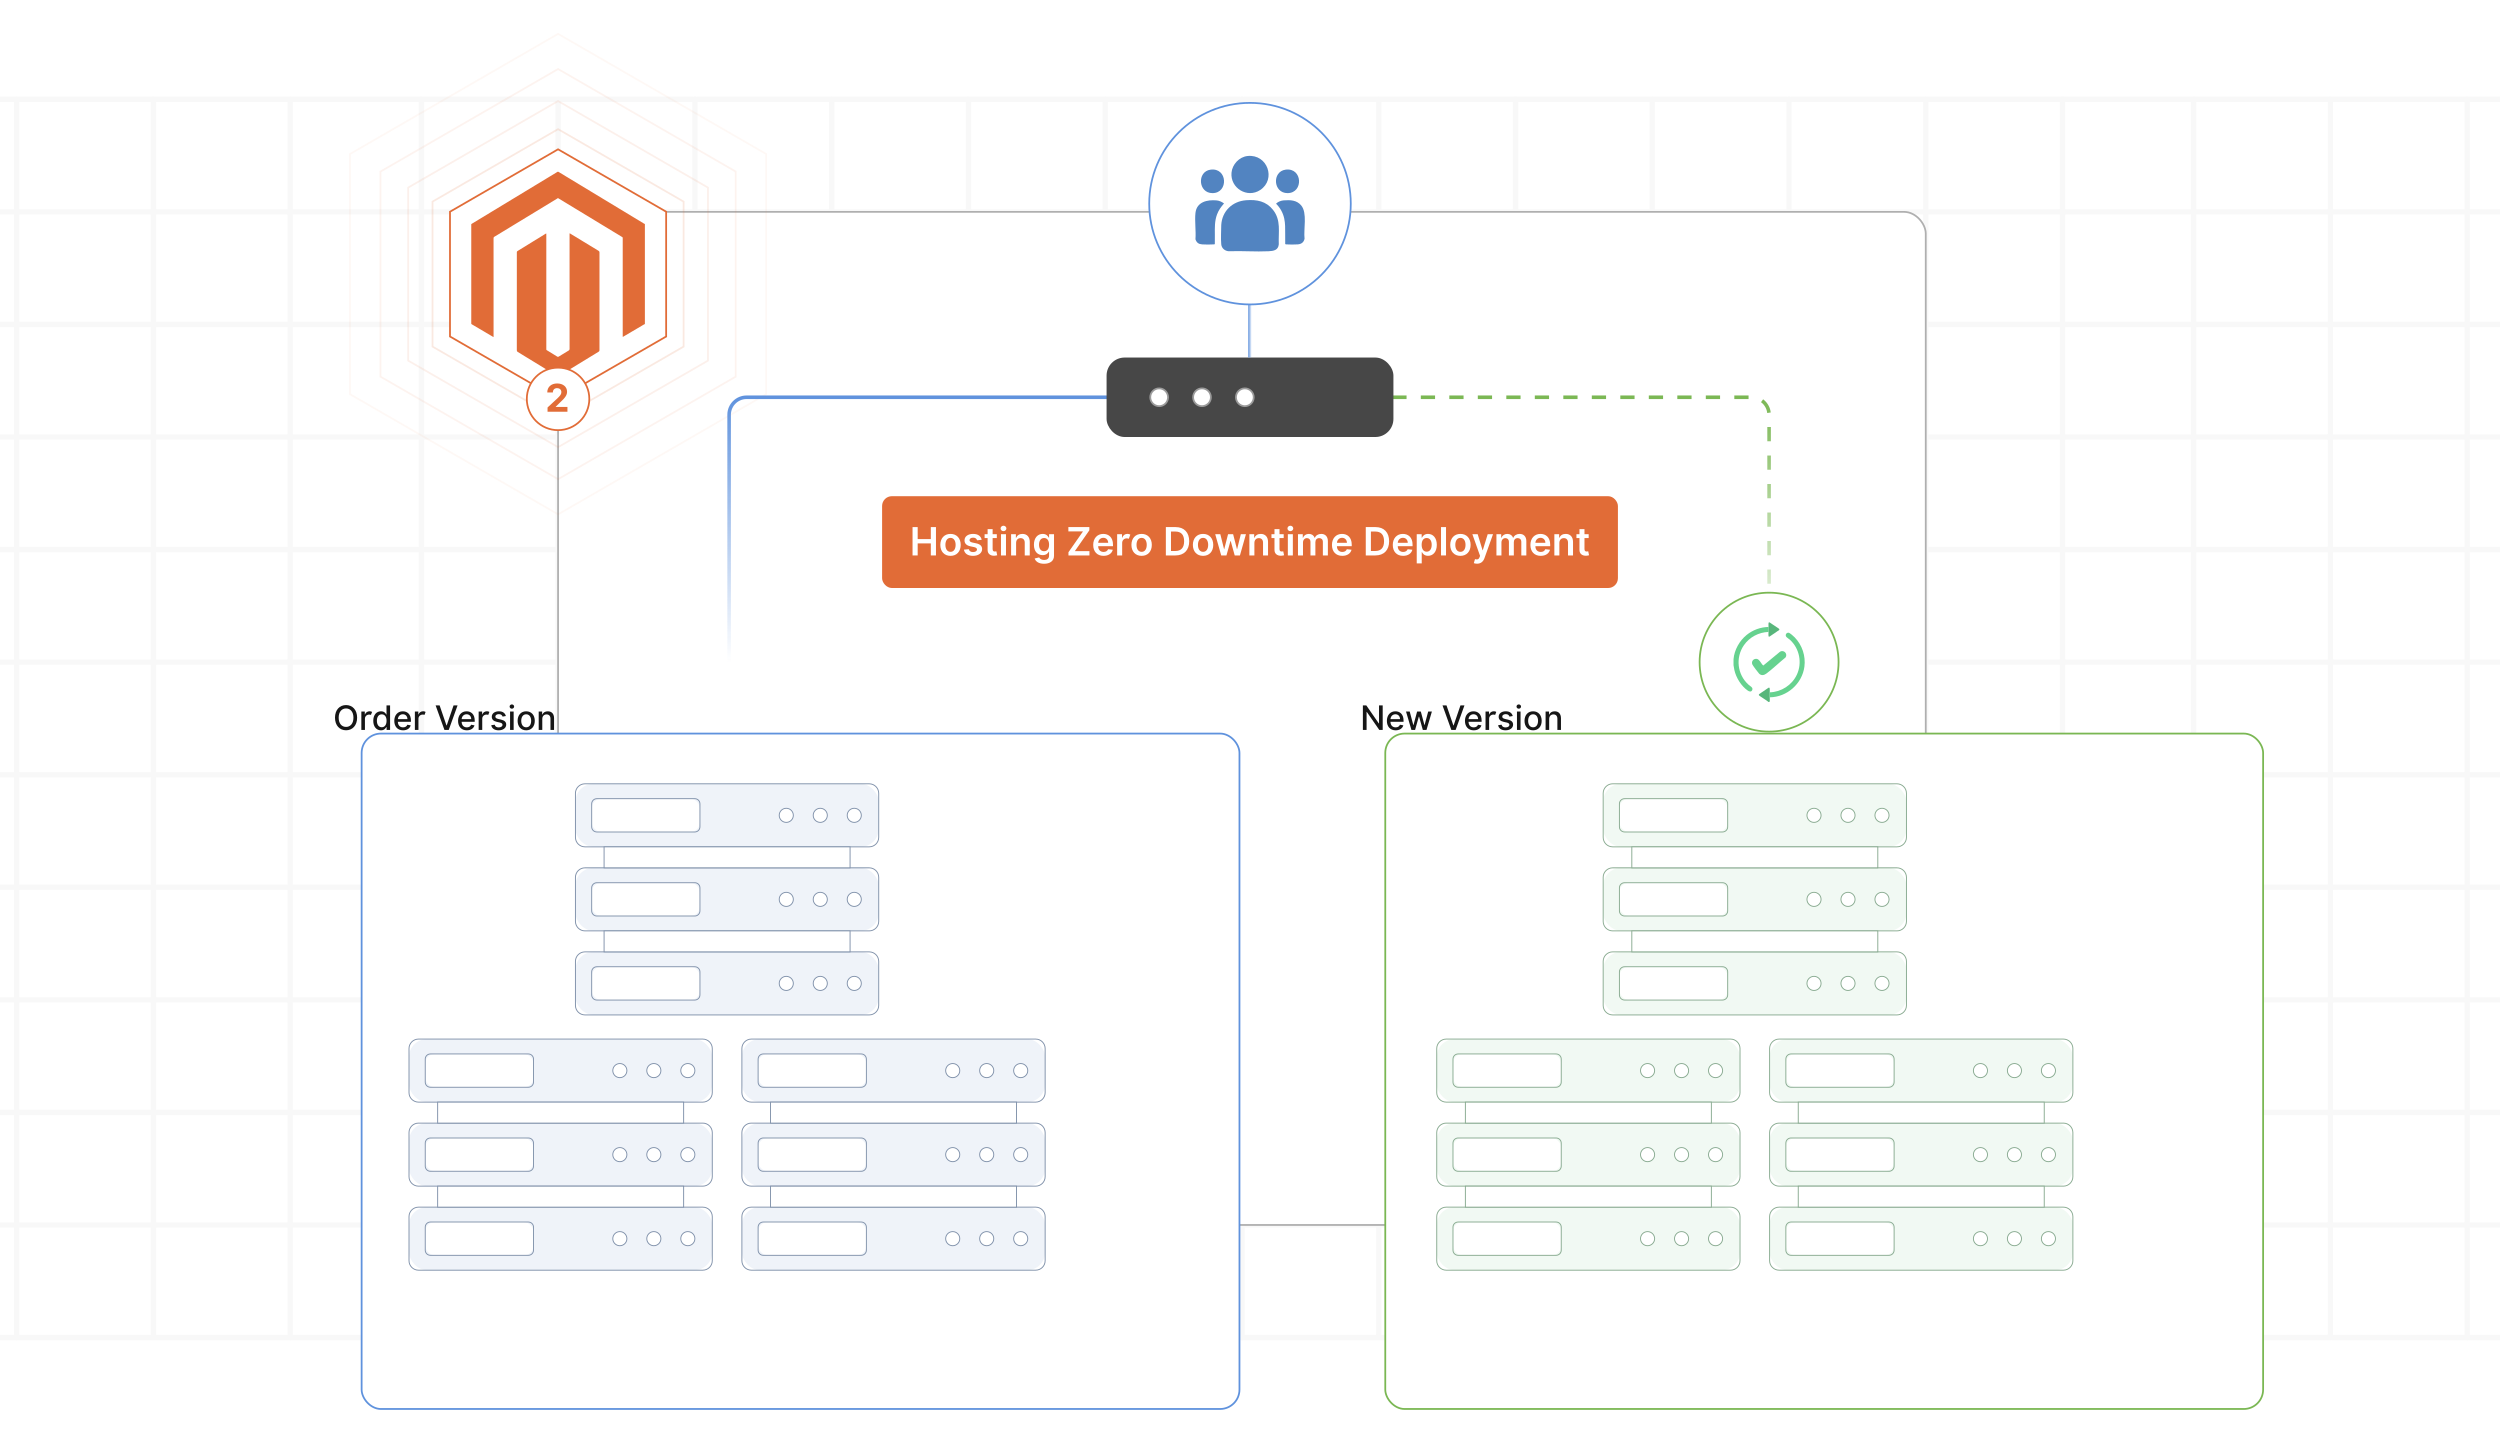 <?xml version="1.0" encoding="UTF-8"?>
<svg id="Layer_1" data-name="Layer 1" xmlns="http://www.w3.org/2000/svg" xmlns:xlink="http://www.w3.org/1999/xlink" viewBox="0 0 350 200">
  <defs>
    <clipPath id="clippath">
      <rect width="350" height="200" fill="none"/>
    </clipPath>
    <filter id="drop-shadow-1" x="5.4" y="57.48" width="213.36" height="185.04" filterUnits="userSpaceOnUse">
      <feOffset dx="10" dy="10"/>
      <feGaussianBlur result="blur" stdDeviation="15"/>
      <feFlood flood-color="#000" flood-opacity=".06"/>
      <feComposite in2="blur" operator="in"/>
      <feComposite in="SourceGraphic"/>
    </filter>
    <filter id="drop-shadow-2" x="148.68" y="57.48" width="213.36" height="185.04" filterUnits="userSpaceOnUse">
      <feOffset dx="10" dy="10"/>
      <feGaussianBlur result="blur-2" stdDeviation="15"/>
      <feFlood flood-color="#000" flood-opacity=".06"/>
      <feComposite in2="blur-2" operator="in"/>
      <feComposite in="SourceGraphic"/>
    </filter>
    <linearGradient id="linear-gradient" x1="139.715" y1="55.368" x2="139.715" y2="92.7" gradientUnits="userSpaceOnUse">
      <stop offset="0" stop-color="#5f92dd"/>
      <stop offset="1" stop-color="#5f92dd" stop-opacity="0"/>
    </linearGradient>
    <linearGradient id="linear-gradient-2" x1="247.673" y1="55.368" x2="247.673" y2="92.7" gradientUnits="userSpaceOnUse">
      <stop offset="0" stop-color="#7ab753"/>
      <stop offset="1" stop-color="#7ab753" stop-opacity="0"/>
    </linearGradient>
    <linearGradient id="linear-gradient-3" x1="216.929" y1="55.368" x2="216.929" y2="92.7" xlink:href="#linear-gradient-2"/>
    <linearGradient id="linear-gradient-4" x1="184.438" y1="55.368" x2="184.438" y2="92.7" xlink:href="#linear-gradient-2"/>
    <linearGradient id="linear-gradient-5" x1="174.75" y1="46.339" x2="175.25" y2="46.339" xlink:href="#linear-gradient"/>
  </defs>
  <g clip-path="url(#clippath)">
    <rect x="-77.061" y="-10.017" width="549.082" height="219.633" fill="#fff"/>
    <g>
      <g opacity=".2">
        <g opacity=".3">
          <rect x="-71.491" y="13.901" width="492.983" height="173.358" fill="none" stroke="#8e8e8e" stroke-linecap="round" stroke-miterlimit="10" stroke-width=".75"/>
          <line x1="-71.491" y1="61.181" x2="421.491" y2="61.181" fill="none" stroke="#8e8e8e" stroke-linecap="round" stroke-miterlimit="10" stroke-width=".75"/>
          <line x1="-71.491" y1="76.94" x2="421.491" y2="76.94" fill="none" stroke="#8e8e8e" stroke-linecap="round" stroke-miterlimit="10" stroke-width=".75"/>
          <line x1="-71.491" y1="92.7" x2="421.491" y2="92.7" fill="none" stroke="#8e8e8e" stroke-linecap="round" stroke-miterlimit="10" stroke-width=".75"/>
          <line x1="-71.491" y1="29.661" x2="421.491" y2="29.661" fill="none" stroke="#8e8e8e" stroke-linecap="round" stroke-miterlimit="10" stroke-width=".75"/>
          <line x1="-71.491" y1="45.421" x2="421.491" y2="45.421" fill="none" stroke="#8e8e8e" stroke-linecap="round" stroke-miterlimit="10" stroke-width=".75"/>
          <line x1="-71.491" y1="108.46" x2="421.491" y2="108.46" fill="none" stroke="#8e8e8e" stroke-linecap="round" stroke-miterlimit="10" stroke-width=".75"/>
          <line x1="-71.491" y1="124.22" x2="421.491" y2="124.22" fill="none" stroke="#8e8e8e" stroke-linecap="round" stroke-miterlimit="10" stroke-width=".75"/>
          <line x1="-71.491" y1="139.98" x2="421.491" y2="139.98" fill="none" stroke="#8e8e8e" stroke-linecap="round" stroke-miterlimit="10" stroke-width=".75"/>
          <line x1="-71.491" y1="155.739" x2="421.491" y2="155.739" fill="none" stroke="#8e8e8e" stroke-linecap="round" stroke-miterlimit="10" stroke-width=".75"/>
          <line x1="-71.491" y1="171.499" x2="421.491" y2="171.499" fill="none" stroke="#8e8e8e" stroke-linecap="round" stroke-miterlimit="10" stroke-width=".75"/>
          <line x1="58.999" y1="13.901" x2="58.999" y2="187.259" fill="none" stroke="#8e8e8e" stroke-linecap="round" stroke-miterlimit="10" stroke-width=".75"/>
          <line x1="78.146" y1="13.901" x2="78.146" y2="187.259" fill="none" stroke="#8e8e8e" stroke-linecap="round" stroke-miterlimit="10" stroke-width=".75"/>
          <line x1="97.292" y1="13.901" x2="97.292" y2="187.259" fill="none" stroke="#8e8e8e" stroke-linecap="round" stroke-miterlimit="10" stroke-width=".75"/>
          <line x1="116.438" y1="13.901" x2="116.438" y2="187.259" fill="none" stroke="#8e8e8e" stroke-linecap="round" stroke-miterlimit="10" stroke-width=".75"/>
          <line x1="135.584" y1="13.901" x2="135.584" y2="187.259" fill="none" stroke="#8e8e8e" stroke-linecap="round" stroke-miterlimit="10" stroke-width=".75"/>
          <line x1="154.73" y1="13.901" x2="154.73" y2="187.259" fill="none" stroke="#8e8e8e" stroke-linecap="round" stroke-miterlimit="10" stroke-width=".75"/>
          <line x1="173.876" y1="13.901" x2="173.876" y2="187.259" fill="none" stroke="#8e8e8e" stroke-linecap="round" stroke-miterlimit="10" stroke-width=".75"/>
          <line x1="193.022" y1="13.901" x2="193.022" y2="187.259" fill="none" stroke="#8e8e8e" stroke-linecap="round" stroke-miterlimit="10" stroke-width=".75"/>
          <line x1="212.168" y1="13.901" x2="212.168" y2="187.259" fill="none" stroke="#8e8e8e" stroke-linecap="round" stroke-miterlimit="10" stroke-width=".75"/>
          <line x1="231.314" y1="13.901" x2="231.314" y2="187.259" fill="none" stroke="#8e8e8e" stroke-linecap="round" stroke-miterlimit="10" stroke-width=".75"/>
          <line x1="250.46" y1="13.901" x2="250.46" y2="187.259" fill="none" stroke="#8e8e8e" stroke-linecap="round" stroke-miterlimit="10" stroke-width=".75"/>
          <line x1="2.335" y1="13.901" x2="2.335" y2="187.259" fill="none" stroke="#8e8e8e" stroke-linecap="round" stroke-miterlimit="10" stroke-width=".75"/>
          <line x1="21.482" y1="13.901" x2="21.482" y2="187.259" fill="none" stroke="#8e8e8e" stroke-linecap="round" stroke-miterlimit="10" stroke-width=".75"/>
          <line x1="40.628" y1="13.901" x2="40.628" y2="187.259" fill="none" stroke="#8e8e8e" stroke-linecap="round" stroke-miterlimit="10" stroke-width=".75"/>
          <line x1="269.606" y1="13.901" x2="269.606" y2="187.259" fill="none" stroke="#8e8e8e" stroke-linecap="round" stroke-miterlimit="10" stroke-width=".75"/>
          <line x1="288.753" y1="13.901" x2="288.753" y2="187.259" fill="none" stroke="#8e8e8e" stroke-linecap="round" stroke-miterlimit="10" stroke-width=".75"/>
          <line x1="307.108" y1="13.901" x2="307.108" y2="187.259" fill="none" stroke="#8e8e8e" stroke-linecap="round" stroke-miterlimit="10" stroke-width=".75"/>
          <line x1="326.254" y1="13.901" x2="326.254" y2="187.259" fill="none" stroke="#8e8e8e" stroke-linecap="round" stroke-miterlimit="10" stroke-width=".75"/>
          <line x1="345.4" y1="13.901" x2="345.4" y2="187.259" fill="none" stroke="#8e8e8e" stroke-linecap="round" stroke-miterlimit="10" stroke-width=".75"/>
        </g>
      </g>
      <rect x="78.129" y="29.661" width="191.477" height="141.838" rx="3.05" ry="3.05" fill="#fff" stroke="#afafaf" stroke-miterlimit="10" stroke-width=".25"/>
      <g>
        <rect x="40.628" y="92.7" width="122.898" height="94.559" rx="2.711" ry="2.711" fill="#fff" filter="url(#drop-shadow-1)" stroke="#5f92dd" stroke-miterlimit="10" stroke-width=".25"/>
        <rect x="183.938" y="92.7" width="122.898" height="94.559" rx="2.711" ry="2.711" fill="#fff" filter="url(#drop-shadow-2)" stroke="#7ab753" stroke-miterlimit="10" stroke-width=".25"/>
      </g>
      <g>
        <g>
          <polygon points="95.705 48.522 95.705 28.227 78.129 18.08 60.553 28.227 60.553 48.522 78.129 58.67 95.705 48.522" fill="none" opacity=".15" stroke="#e16c37" stroke-miterlimit="10" stroke-width=".25"/>
          <polygon points="99.111 50.489 99.111 26.261 78.129 14.147 57.147 26.261 57.147 50.489 78.129 62.603 99.111 50.489" fill="none" opacity=".1" stroke="#e16c37" stroke-miterlimit="10" stroke-width=".25"/>
          <polygon points="102.994 52.731 102.994 24.019 78.129 9.663 53.264 24.019 53.264 52.731 78.129 67.087 102.994 52.731" fill="none" opacity=".08" stroke="#e16c37" stroke-miterlimit="10" stroke-width=".25"/>
          <polygon points="107.257 55.192 107.257 21.558 78.129 4.741 49.001 21.558 49.001 55.192 78.129 72.009 107.257 55.192" fill="none" opacity=".05" stroke="#e16c37" stroke-miterlimit="10" stroke-width=".25"/>
          <polygon points="93.26 47.111 93.26 29.639 78.129 20.904 62.999 29.639 62.999 47.111 78.129 55.846 93.26 47.111" fill="#fff" stroke="#e16c37" stroke-miterlimit="10" stroke-width=".25"/>
          <g>
            <path d="M90.283,45.371c-.034.013-.071.022-.103.041-.96.564-1.918,1.129-2.877,1.694-.033.019-.066.037-.11.062-.005-.032-.011-.056-.012-.08-.002-.038-.001-.077-.001-.115 0-4.525.001-9.049.001-13.574,0-.2.024-.153-.139-.252-2.923-1.775-5.847-3.549-8.771-5.322-.183-.111-.128-.109-.303-.002-2.909,1.768-5.818,3.537-8.727,5.305-.007.004-.013.009-.02.012-.096.041-.124.111-.124.217.003,4.559.003,9.118.003,13.678v.156c-.043-.022-.076-.036-.107-.054-.919-.542-1.838-1.084-2.757-1.626-.066-.039-.131-.08-.199-.116-.042-.023-.061-.055-.06-.102.001-.035-0-.069-0-.104,0-4.548-0-9.095 0-13.643,0-.215-.02-.163.154-.268,3.952-2.395,7.904-4.789,11.857-7.184.013-.008.028-.014.039-.024.058-.049.11-.044.176-.003.339.21.682.415,1.024.622,3.645,2.205,7.29,4.411,10.936,6.616.038.023.081.036.122.054v14.012Z" fill="#e16c37"/>
            <path d="M76.465,32.678c.008.039.015.06.017.082.002.046.001.092.001.138,0,5.285-0,10.57.001,15.855,0,.286-.025.215.204.357.44.273.884.54,1.323.815.077.048.132.047.208 0.0.463-.287.928-.573,1.396-.851.096-.057.126-.12.126-.229-.003-5.339-.002-10.678-.002-16.017v-.151c.055-.015.085.02.118.041.617.374,1.233.75,1.85,1.125.698.425,1.395.852,2.096,1.274.091.054.124.115.124.22-.002,4.563-.002,9.126-0,13.689,0,.1-.029.159-.116.213-1.862,1.134-3.721,2.272-5.582,3.409-.036.022-.072.042-.114.066-.075-.045-.151-.09-.226-.136-1.801-1.102-3.601-2.205-5.403-3.303-.099-.06-.133-.125-.132-.239.003-2.504.002-5.009.002-7.513,0-2.036,0-4.071,0-6.107,0-.031.004-.062-.001-.092-.012-.089.029-.138.104-.184,1.295-.795,2.589-1.593,3.883-2.391.036-.022.073-.042.125-.071Z" fill="#e16c37"/>
          </g>
        </g>
        <circle cx="78.129" cy="55.846" r="4.375" fill="#fff" stroke="#e16c37" stroke-miterlimit="10" stroke-width=".25"/>
        <path d="M76.655,57.049l1.391-1.287c.355-.342.545-.555.545-.866,0-.343-.255-.557-.599-.557-.357,0-.593.229-.591.603h-.784c-.002-.767.561-1.257,1.381-1.257.837,0,1.391.478,1.391,1.156,0,.444-.215.81-1.019,1.543l-.57.559v.027h1.641v.675h-2.785v-.595Z" fill="#e16c37"/>
      </g>
      <g>
        <circle cx="175" cy="28.513" r="14.109" fill="#fff" stroke="#5f92dd" stroke-miterlimit="10" stroke-width=".25"/>
        <g>
          <path d="M167.364,29.817c.167-1.561,1.657-1.881,2.965-1.761.38.035.736.205,1.034.43-.411.461-.76.947-.978,1.533-.352.95-.31,1.876-.305,2.863.002.433-.001.866-.005,1.298-.05.026-.103.032-.159.035-.454.033-1.158.03-1.614,0-.499-.032-.781-.242-.939-.719.092-1.17-.123-2.532,0-3.679Z" fill="#5284c1"/>
          <path d="M174.459,28.031c1.498-.11,2.797.127,3.765,1.353,1.155,1.463.733,3.079.806,4.815-.074.83-.718.938-1.416.974-1.831.094-3.742-.074-5.582,0-.547-.03-1.008-.413-1.058-.974-.076-.854-.005-1.831-0-2.691.11-1.952,1.56-3.335,3.485-3.476Z" fill="#5284c1"/>
          <path d="M174.668,21.839c2.785-.284,4.023,3.261,1.764,4.76-1.811,1.202-4.21-.257-4.022-2.416.102-1.171,1.081-2.223,2.258-2.343Z" fill="#5284c1"/>
          <path d="M179.93,34.18c-.008-.502-.003-1.005-.005-1.508-.003-.706.021-1.373-.133-2.078-.173-.795-.568-1.512-1.148-2.079.269-.277.707-.437,1.087-.465.918-.068,1.8-.042,2.432.705.893,1.055.312,3.342.475,4.662-.104.511-.457.764-.965.797-.448.029-1.138.032-1.584,0-.055-.004-.109-.01-.159-.035Z" fill="#5284c1"/>
          <path d="M169.475,23.753c2.392-.325,2.544,3.268.289,3.284-2.04.014-2.205-3.023-.289-3.284Z" fill="#5284c1"/>
          <path d="M179.978,23.753c2.392-.325,2.544,3.268.289,3.284-2.04.014-2.205-3.023-.289-3.284Z" fill="#5284c1"/>
        </g>
      </g>
      <path d="M177.603,55.618h-73.083c-1.349,0-2.443,1.094-2.443,2.443v34.639" fill="none" stroke="url(#linear-gradient)" stroke-miterlimit="10" stroke-width=".5"/>
      <g>
        <line x1="247.673" y1="92.7" x2="247.673" y2="91.7" fill="none" stroke="url(#linear-gradient-2)" stroke-miterlimit="10" stroke-width=".5"/>
        <path d="M247.673,89.705v-31.643c0-1.349-1.094-2.443-2.443-2.443h-59.293" fill="none" stroke="url(#linear-gradient-3)" stroke-dasharray="1.995 1.995" stroke-miterlimit="10" stroke-width=".5"/>
        <line x1="184.938" y1="55.618" x2="183.938" y2="55.618" fill="none" stroke="url(#linear-gradient-4)" stroke-miterlimit="10" stroke-width=".5"/>
      </g>
      <g>
        <rect x="154.921" y="50.056" width="40.158" height="11.125" rx="2.53" ry="2.53" fill="#474747"/>
        <g>
          <circle cx="162.281" cy="55.618" r="1.245" fill="#fff" stroke="#9b9b9b" stroke-miterlimit="10" stroke-width=".25"/>
          <circle cx="168.28" cy="55.618" r="1.245" fill="#fff" stroke="#9b9b9b" stroke-miterlimit="10" stroke-width=".25"/>
          <circle cx="174.278" cy="55.618" r="1.245" fill="#fff" stroke="#9b9b9b" stroke-miterlimit="10" stroke-width=".25"/>
        </g>
      </g>
      <g>
        <path d="M48.448,102.24c-.893,0-1.549-.668-1.549-1.766,0-1.1.656-1.766,1.549-1.766.89,0,1.548.666,1.548,1.766s-.658,1.766-1.548,1.766ZM48.448,99.183c-.592,0-1.034.454-1.034,1.292s.441,1.292,1.034,1.292c.591,0,1.034-.454,1.034-1.292s-.443-1.292-1.034-1.292Z" fill="#161616"/>
        <path d="M50.587,99.615h.485v.409h.027c.094-.276.349-.448.655-.448.141,0,.252.037.337.095l-.161.419c-.06-.03-.136-.05-.233-.05-.347,0-.607.243-.607.579v1.574h-.502v-2.578Z" fill="#161616"/>
        <path d="M52.257,100.909c0-.836.458-1.327,1.081-1.327.48,0,.651.292.742.451h.03v-1.277h.501v3.438h-.49v-.401h-.042c-.091.165-.275.452-.746.452-.626,0-1.077-.501-1.077-1.335ZM54.118,100.904c0-.539-.235-.896-.673-.896-.453,0-.681.385-.681.896,0,.517.233.911.681.911.433,0,.673-.369.673-.911Z" fill="#161616"/>
        <path d="M55.2,100.921c0-.792.473-1.339,1.191-1.339.585,0,1.142.364,1.142,1.295v.179h-1.833c.014.496.302.775.732.775.285,0,.503-.124.594-.368l.475.086c-.114.42-.512.696-1.074.696-.761,0-1.227-.523-1.227-1.324ZM57.041,100.68c-.002-.395-.257-.684-.646-.684-.408,0-.673.317-.693.684h1.339Z" fill="#161616"/>
        <path d="M58.081,99.615h.485v.409h.027c.094-.276.349-.448.655-.448.141,0,.252.037.337.095l-.161.419c-.06-.03-.136-.05-.233-.05-.347,0-.607.243-.607.579v1.574h-.502v-2.578Z" fill="#161616"/>
        <path d="M62.503,101.556h.039l.957-2.8h.56l-1.237,3.438h-.599l-1.237-3.438h.56l.957,2.8Z" fill="#161616"/>
        <path d="M64.128,100.921c0-.792.473-1.339,1.191-1.339.585,0,1.142.364,1.142,1.295v.179h-1.833c.014.496.302.775.732.775.285,0,.503-.124.594-.368l.475.086c-.114.42-.512.696-1.074.696-.761,0-1.227-.523-1.227-1.324ZM65.97,100.68c-.002-.395-.257-.684-.646-.684-.408,0-.673.317-.693.684h1.339Z" fill="#161616"/>
        <path d="M67.01,99.615h.485v.409h.027c.094-.276.349-.448.655-.448.141,0,.252.037.337.095l-.161.419c-.06-.03-.136-.05-.233-.05-.347,0-.607.243-.607.579v1.574h-.502v-2.578Z" fill="#161616"/>
        <path d="M70.363,100.325c-.059-.173-.203-.346-.515-.346-.286,0-.5.141-.498.339-.002.175.121.271.404.338l.41.094c.473.109.705.334.705.698,0,.467-.432.797-1.054.797-.579,0-.959-.257-1.042-.713l.485-.074c.06.254.253.383.554.383.329,0,.542-.156.542-.355,0-.161-.116-.273-.364-.327l-.436-.096c-.483-.107-.705-.352-.705-.717,0-.457.413-.764.995-.764.558,0,.871.262.976.663l-.455.08Z" fill="#161616"/>
        <path d="M71.345,98.919c0-.165.143-.301.317-.301.173,0,.317.136.317.301,0,.164-.144.299-.317.299-.174,0-.317-.135-.317-.299ZM71.409,99.615h.502v2.578h-.502v-2.578Z" fill="#161616"/>
        <path d="M72.466,100.916c0-.803.475-1.334,1.202-1.334s1.202.531,1.202,1.334c0,.797-.475,1.329-1.202,1.329s-1.202-.532-1.202-1.329ZM74.362,100.914c0-.493-.222-.913-.693-.913-.475,0-.696.42-.696.913,0,.495.222.91.696.91.472,0,.693-.415.693-.91Z" fill="#161616"/>
        <path d="M75.92,102.193h-.502v-2.578h.481v.42h.032c.119-.273.373-.453.76-.453.527,0,.878.334.878.972v1.64h-.502v-1.579c0-.375-.206-.598-.547-.598-.349,0-.601.234-.601.645v1.531Z" fill="#161616"/>
      </g>
      <g>
        <path d="M193.578,102.193h-.477l-1.748-2.522h-.031v2.522h-.519v-3.438h.479l1.749,2.524h.032v-2.524h.514v3.438Z" fill="#161616"/>
        <path d="M194.164,100.921c0-.792.474-1.339,1.191-1.339.584,0,1.142.364,1.142,1.295v.179h-1.833c.014.496.302.775.731.775.286,0,.504-.124.595-.368l.475.086c-.114.42-.512.696-1.074.696-.76,0-1.227-.523-1.227-1.324ZM196.005,100.68c-.001-.395-.257-.684-.645-.684-.408,0-.674.317-.693.684h1.339Z" fill="#161616"/>
        <path d="M196.84,99.615h.519l.505,1.894h.025l.507-1.894h.519l.504,1.885h.025l.502-1.885h.519l-.757,2.578h-.513l-.523-1.861h-.038l-.524,1.861h-.51l-.759-2.578Z" fill="#161616"/>
        <path d="M203.469,101.556h.039l.956-2.8h.56l-1.236,3.438h-.6l-1.237-3.438h.56l.957,2.8Z" fill="#161616"/>
        <path d="M205.094,100.921c0-.792.474-1.339,1.191-1.339.584,0,1.142.364,1.142,1.295v.179h-1.833c.014.496.302.775.731.775.286,0,.504-.124.595-.368l.475.086c-.114.42-.512.696-1.074.696-.76,0-1.227-.523-1.227-1.324ZM206.935,100.68c-.001-.395-.257-.684-.645-.684-.408,0-.674.317-.693.684h1.339Z" fill="#161616"/>
        <path d="M207.975,99.615h.485v.409h.027c.094-.276.349-.448.654-.448.141,0,.252.037.337.095l-.161.419c-.06-.03-.136-.05-.232-.05-.348,0-.608.243-.608.579v1.574h-.502v-2.578Z" fill="#161616"/>
        <path d="M211.329,100.325c-.059-.173-.203-.346-.516-.346-.285,0-.5.141-.498.339-.002.175.121.271.404.338l.409.094c.474.109.705.334.705.698,0,.467-.431.797-1.054.797-.579,0-.958-.257-1.042-.713l.484-.074c.06.254.254.383.555.383.328,0,.542-.156.542-.355,0-.161-.116-.273-.364-.327l-.436-.096c-.483-.107-.705-.352-.705-.717,0-.457.413-.764.995-.764.558,0,.871.262.976.663l-.455.08Z" fill="#161616"/>
        <path d="M212.311,98.919c0-.165.143-.301.317-.301.173,0,.317.136.317.301,0,.164-.144.299-.317.299-.175,0-.317-.135-.317-.299ZM212.375,99.615h.502v2.578h-.502v-2.578Z" fill="#161616"/>
        <path d="M213.432,100.916c0-.803.475-1.334,1.201-1.334.728,0,1.202.531,1.202,1.334,0,.797-.475,1.329-1.202,1.329-.727,0-1.201-.532-1.201-1.329ZM215.328,100.914c0-.493-.222-.913-.693-.913-.475,0-.696.42-.696.913,0,.495.222.91.696.91.472,0,.693-.415.693-.91Z" fill="#161616"/>
        <path d="M216.885,102.193h-.502v-2.578h.482v.42h.031c.119-.273.373-.453.761-.453.527,0,.878.334.878.972v1.64h-.502v-1.579c0-.375-.206-.598-.547-.598-.35,0-.602.234-.602.645v1.531Z" fill="#161616"/>
      </g>
      <g>
        <rect x="123.493" y="69.466" width="103.015" height="12.855" rx="1.372" ry="1.372" fill="#e16c37"/>
        <g>
          <path d="M127.756,73.793h.719v1.68h1.839v-1.68h.721v3.969h-.721v-1.686h-1.839v1.686h-.719v-3.969Z" fill="#fff"/>
          <path d="M131.645,76.285c0-.922.554-1.539,1.426-1.539s1.426.616,1.426,1.539c0,.92-.554,1.535-1.426,1.535s-1.426-.614-1.426-1.535ZM133.787,76.283c0-.544-.236-.981-.711-.981-.482,0-.719.436-.719.981s.236.975.719.975c.475,0,.711-.43.711-.975Z" fill="#fff"/>
          <path d="M136.794,75.642c-.055-.196-.225-.372-.549-.372-.292,0-.515.14-.513.341-.002.172.118.277.42.345l.508.108c.562.122.835.382.837.806-.002.564-.527.95-1.271.95-.731,0-1.19-.324-1.277-.87l.684-.066c.06.268.27.407.591.407.333,0,.554-.153.554-.357,0-.169-.128-.279-.401-.339l-.508-.106c-.571-.119-.839-.405-.837-.839-.002-.55.486-.903,1.204-.903.697,0,1.101.321,1.197.825l-.639.07Z" fill="#fff"/>
          <path d="M139.555,75.328h-.587v1.539c0,.283.141.345.318.345.087,0,.167-.018.205-.027l.118.548c-.075.025-.213.064-.413.07-.527.016-.934-.259-.93-.819v-1.655h-.422v-.542h.422v-.713h.702v.713h.587v.542Z" fill="#fff"/>
          <path d="M140.082,73.983c0-.211.182-.382.407-.382.223,0,.405.17.405.382,0,.209-.182.38-.405.38-.225,0-.407-.17-.407-.38ZM140.136,74.785h.702v2.977h-.702v-2.977Z" fill="#fff"/>
          <path d="M142.256,77.762h-.702v-2.977h.67v.506h.035c.136-.332.442-.544.888-.544.614,0,1.021.407,1.019,1.12v1.895h-.702v-1.787c0-.398-.217-.636-.579-.636-.37,0-.63.248-.63.678v1.744Z" fill="#fff"/>
          <path d="M144.852,78.188l.632-.153c.085.163.272.362.694.362.399,0,.69-.18.69-.606v-.564h-.035c-.109.219-.347.492-.857.492-.686,0-1.227-.485-1.227-1.456,0-.979.54-1.517,1.228-1.517.525,0,.748.316.855.531h.039v-.492h.692v3.025c0,.75-.593,1.118-1.397,1.118-.757,0-1.186-.335-1.314-.74ZM146.872,76.26c0-.564-.248-.938-.7-.938-.467,0-.707.398-.707.938,0,.548.244.909.707.909.448,0,.7-.341.7-.909Z" fill="#fff"/>
          <path d="M149.583,77.314l2.035-2.918h-2.046v-.603h2.938v.448l-2.033,2.918h2.044v.603h-2.938v-.448Z" fill="#fff"/>
          <path d="M153.049,76.291c0-.918.556-1.544,1.409-1.544.732,0,1.36.459,1.36,1.503v.215h-2.074c.006.51.306.808.76.808.302,0,.535-.132.63-.384l.655.074c-.124.518-.601.856-1.294.856-.897,0-1.446-.595-1.446-1.529ZM155.145,75.993c-.004-.405-.275-.7-.678-.7-.418,0-.699.32-.721.7h1.399Z" fill="#fff"/>
          <path d="M156.402,74.785h.68v.496h.031c.108-.345.391-.539.734-.539.161,0,.294.043.399.108l-.217.582c-.076-.035-.163-.062-.277-.062-.366,0-.649.265-.649.641v1.75h-.702v-2.977Z" fill="#fff"/>
          <path d="M158.401,76.285c0-.922.554-1.539,1.426-1.539s1.426.616,1.426,1.539c0,.92-.554,1.535-1.426,1.535s-1.426-.614-1.426-1.535ZM160.543,76.283c0-.544-.236-.981-.711-.981-.482,0-.719.436-.719.981s.236.975.719.975c.475,0,.711-.43.711-.975Z" fill="#fff"/>
          <path d="M163.219,77.762v-3.969h1.372c1.182,0,1.899.744,1.899,1.98,0,1.24-.717,1.988-1.926,1.988h-1.345ZM164.529,77.14c.827,0,1.248-.454,1.248-1.366,0-.909-.42-1.358-1.227-1.358h-.612v2.725h.591Z" fill="#fff"/>
          <path d="M167.002,76.285c0-.922.554-1.539,1.426-1.539s1.426.616,1.426,1.539c0,.92-.554,1.535-1.426,1.535s-1.426-.614-1.426-1.535ZM169.144,76.283c0-.544-.236-.981-.711-.981-.482,0-.719.436-.719.981s.236.975.719.975c.475,0,.711-.43.711-.975Z" fill="#fff"/>
          <path d="M170.13,74.785h.715l.523,2.093h.027l.535-2.093h.707l.535,2.081h.029l.516-2.081h.717l-.843,2.977h-.731l-.558-2.012h-.041l-.558,2.012h-.732l-.841-2.977Z" fill="#fff"/>
          <path d="M175.615,77.762h-.702v-2.977h.67v.506h.035c.136-.332.442-.544.887-.544.614,0,1.022.407,1.02,1.12v1.895h-.701v-1.787c0-.398-.218-.636-.58-.636-.37,0-.629.248-.629.678v1.744Z" fill="#fff"/>
          <path d="M179.717,75.328h-.587v1.539c0,.283.142.345.317.345.088,0,.167-.018.206-.027l.118.548c-.076.025-.214.064-.413.07-.527.016-.934-.259-.931-.819v-1.655h-.422v-.542h.422v-.713h.702v.713h.587v.542Z" fill="#fff"/>
          <path d="M180.244,73.983c0-.211.182-.382.406-.382.223,0,.405.17.405.382,0,.209-.183.38-.405.38-.225,0-.406-.17-.406-.38ZM180.298,74.785h.701v2.977h-.701v-2.977Z" fill="#fff"/>
          <path d="M181.717,74.785h.671v.506h.034c.124-.339.423-.544.822-.544.401,0,.69.207.804.544h.031c.132-.332.461-.544.894-.544.546,0,.93.352.93,1.017v1.998h-.703v-1.89c0-.368-.225-.535-.508-.535-.339,0-.539.232-.539.568v1.856h-.688v-1.919c0-.306-.203-.506-.5-.506-.303,0-.547.248-.547.614v1.81h-.701v-2.977Z" fill="#fff"/>
          <path d="M186.474,76.291c0-.918.557-1.544,1.409-1.544.732,0,1.36.459,1.36,1.503v.215h-2.073c.005.51.306.808.759.808.303,0,.535-.132.63-.384l.655.074c-.124.518-.601.856-1.295.856-.896,0-1.445-.595-1.445-1.529ZM188.57,75.993c-.004-.405-.275-.7-.678-.7-.419,0-.7.32-.721.7h1.398Z" fill="#fff"/>
          <path d="M191.208,77.762v-3.969h1.372c1.182,0,1.898.744,1.898,1.98,0,1.24-.717,1.988-1.926,1.988h-1.345ZM192.518,77.14c.828,0,1.248-.454,1.248-1.366,0-.909-.42-1.358-1.227-1.358h-.612v2.725h.591Z" fill="#fff"/>
          <path d="M194.99,76.291c0-.918.557-1.544,1.409-1.544.732,0,1.36.459,1.36,1.503v.215h-2.073c.005.51.306.808.759.808.303,0,.535-.132.63-.384l.655.074c-.124.518-.601.856-1.295.856-.896,0-1.445-.595-1.445-1.529ZM197.087,75.993c-.004-.405-.275-.7-.678-.7-.419,0-.7.32-.722.7h1.399Z" fill="#fff"/>
          <path d="M198.344,74.785h.69v.492h.04c.106-.215.326-.531.851-.531.689,0,1.228.539,1.228,1.531,0,.981-.524,1.537-1.227,1.537-.512,0-.742-.304-.853-.521h-.029v1.585h-.701v-4.093ZM199.731,77.238c.463,0,.707-.407.707-.965,0-.554-.24-.952-.707-.952-.451,0-.699.374-.699.952s.252.965.699.965Z" fill="#fff"/>
          <path d="M202.443,77.762h-.701v-3.969h.701v3.969Z" fill="#fff"/>
          <path d="M203.032,76.285c0-.922.555-1.539,1.427-1.539s1.426.616,1.426,1.539c0,.92-.554,1.535-1.426,1.535s-1.427-.614-1.427-1.535ZM205.174,76.283c0-.544-.236-.981-.711-.981-.483,0-.72.436-.72.981s.236.975.72.975c.475,0,.711-.43.711-.975Z" fill="#fff"/>
          <path d="M206.335,78.841l.163-.562c.307.089.51.062.642-.266l.069-.19-1.079-3.039h.744l.685,2.248h.031l.689-2.248h.746l-1.202,3.364c-.166.469-.504.771-1.046.771-.206,0-.362-.046-.442-.079Z" fill="#fff"/>
          <path d="M209.5,74.785h.671v.506h.034c.124-.339.423-.544.822-.544.401,0,.69.207.804.544h.031c.132-.332.461-.544.894-.544.546,0,.93.352.93,1.017v1.998h-.703v-1.89c0-.368-.225-.535-.508-.535-.339,0-.539.232-.539.568v1.856h-.688v-1.919c0-.306-.203-.506-.5-.506-.303,0-.547.248-.547.614v1.81h-.701v-2.977Z" fill="#fff"/>
          <path d="M214.257,76.291c0-.918.557-1.544,1.409-1.544.732,0,1.36.459,1.36,1.503v.215h-2.073c.005.51.306.808.759.808.303,0,.535-.132.63-.384l.655.074c-.124.518-.601.856-1.295.856-.896,0-1.445-.595-1.445-1.529ZM216.353,75.993c-.004-.405-.275-.7-.678-.7-.419,0-.7.32-.721.7h1.398Z" fill="#fff"/>
          <path d="M218.311,77.762h-.701v-2.977h.671v.506h.034c.136-.332.442-.544.888-.544.614,0,1.022.407,1.02,1.12v1.895h-.701v-1.787c0-.398-.218-.636-.58-.636-.37,0-.63.248-.63.678v1.744Z" fill="#fff"/>
          <path d="M222.414,75.328h-.587v1.539c0,.283.142.345.317.345.088,0,.167-.018.206-.027l.118.548c-.076.025-.214.064-.413.07-.527.016-.934-.259-.931-.819v-1.655h-.422v-.542h.422v-.713h.702v.713h.587v.542Z" fill="#fff"/>
        </g>
      </g>
      <circle cx="247.673" cy="92.7" r="9.726" fill="#fff" stroke="#7ab753" stroke-miterlimit="10" stroke-width=".25"/>
      <g>
        <path d="M247.591,87.775c-.002.232-.002.465,0,.697-1.37.042-2.667.731-3.444,1.858-1.199,1.739-.929,4.104.636,5.518.238.215.704.405.52.781-.137.279-.41.194-.614.054-.908-.624-1.637-1.802-1.876-2.872l-.119-.676c.017-.276-.022-.577,0-.85.107-1.296.841-2.591,1.84-3.398.853-.69,1.956-1.099,3.058-1.112Z" fill="#66d28f"/>
        <path d="M247.591,98.277c-.146-.162-1.314-.851-1.346-.952-.022-.069.001-.132.063-.168l1.298-.881c.038-.008.09-.004.122.017.061.039.035.53.036.633.002.232.002.465,0,.697-.002.152.025.423-0.0.555-.008.044-.045.063-.065.099h-.109Z" fill="#58b67b"/>
        <path d="M247.766,97.624c.002-.232.002-.465,0-.697,1.623-.047,3.128-1.022,3.806-2.498.747-1.627.359-3.606-.943-4.824-.128-.12-.516-.375-.578-.489-.144-.266.061-.568.358-.533.181.022.706.502.851.652,1.043,1.072,1.555,2.615,1.357,4.104-.319,2.394-2.438,4.264-4.851,4.285Z" fill="#66d28f"/>
        <path d="M249.415,91.158c.498-.07.842.467.559.886-.896.724-1.775,1.583-2.698,2.267-.317.235-.695.301-1.0 0-.139-.137-.887-1.134-.951-1.292-.176-.432.168-.839.623-.776.391.055.62.712.912.932l2.303-1.901c.075-.056.159-.103.254-.116Z" fill="#66d28f"/>
        <path d="M247.591,88.473c-.002-.232-.002-.465,0-.697.001-.104-.025-.594.036-.633.027-.018.068-.023.1-.017l1.33.893c.061.043.075.119.033.18l-1.36.928c-.053.009-.119-.001-.136-.059-.03-.103-.003-.459-.004-.595Z" fill="#58b67b"/>
      </g>
      <line x1="175" y1="42.622" x2="175" y2="50.056" fill="none" stroke="url(#linear-gradient-5)" stroke-miterlimit="10" stroke-width=".5"/>
      <g>
        <g>
          <g>
            <g>
              <g>
                <g>
                  <rect x="57.261" y="157.235" width="42.458" height="8.826" rx="2.53" ry="2.53" fill="#eff3f9"/>
                  <path d="M98.39,166.127h-39.8c-.769,0-1.395-.625-1.395-1.394v-6.169c0-.769.626-1.395,1.395-1.395h39.8c.769,0,1.395.626,1.395,1.395v6.169c0,.769-.626,1.394-1.395,1.394ZM58.59,157.301c-.697,0-1.263.567-1.263,1.264v6.169c0,.697.567,1.263,1.263,1.263h39.8c.697,0,1.263-.566,1.263-1.263v-6.169c0-.697-.567-1.264-1.263-1.264h-39.8Z" fill="#8091aa"/>
                </g>
                <g>
                  <rect x="59.534" y="159.317" width="15.157" height="4.663" rx="1.372" ry="1.372" fill="#fff"/>
                  <path d="M73.971,164.046h-13.716c-.433,0-.786-.353-.786-.786v-3.222c0-.433.353-.786.786-.786h13.716c.433,0,.786.352.786.786v3.222c0,.433-.353.786-.786.786ZM60.255,159.383c-.361,0-.655.293-.655.655v3.222c0,.361.294.655.655.655h13.716c.361,0,.655-.294.655-.655v-3.222c0-.361-.294-.655-.655-.655h-13.716Z" fill="#8091aa"/>
                </g>
                <g>
                  <circle cx="86.778" cy="161.649" r=".988" fill="#fff"/>
                  <path d="M86.778,162.702c-.581,0-1.053-.472-1.053-1.054,0-.581.472-1.053,1.053-1.053s1.053.472,1.053,1.053c0,.581-.472,1.054-1.053,1.054ZM86.778,160.726c-.508,0-.922.413-.922.922s.414.922.922.922.922-.414.922-.922-.414-.922-.922-.922Z" fill="#8091aa"/>
                </g>
                <g>
                  <circle cx="91.537" cy="161.649" r=".988" fill="#fff"/>
                  <path d="M91.537,162.702c-.581,0-1.053-.472-1.053-1.054,0-.581.472-1.053,1.053-1.053s1.053.472,1.053,1.053c0,.581-.472,1.054-1.053,1.054ZM91.537,160.726c-.508,0-.922.413-.922.922s.414.922.922.922.922-.414.922-.922-.414-.922-.922-.922Z" fill="#8091aa"/>
                </g>
                <g>
                  <circle cx="96.296" cy="161.649" r=".988" fill="#fff"/>
                  <path d="M96.296,162.702c-.581,0-1.053-.472-1.053-1.054,0-.581.472-1.053,1.053-1.053s1.053.472,1.053,1.053c0,.581-.472,1.054-1.053,1.054ZM96.296,160.726c-.508,0-.922.413-.922.922s.414.922.922.922.922-.414.922-.922-.414-.922-.922-.922Z" fill="#8091aa"/>
                </g>
              </g>
              <g>
                <g>
                  <rect x="57.261" y="145.47" width="42.458" height="8.826" rx="2.53" ry="2.53" fill="#eff3f9"/>
                  <path d="M98.39,154.363h-39.8c-.769,0-1.395-.626-1.395-1.395v-6.168c0-.769.626-1.395,1.395-1.395h39.8c.769,0,1.395.626,1.395,1.395v6.168c0,.769-.626,1.395-1.395,1.395ZM58.59,145.536c-.697,0-1.263.567-1.263,1.264v6.168c0,.697.567,1.264,1.263,1.264h39.8c.697,0,1.263-.567,1.263-1.264v-6.168c0-.697-.567-1.264-1.263-1.264h-39.8Z" fill="#8091aa"/>
                </g>
                <g>
                  <rect x="59.534" y="147.552" width="15.157" height="4.663" rx="1.372" ry="1.372" fill="#fff"/>
                  <path d="M73.971,152.281h-13.716c-.433,0-.786-.353-.786-.786v-3.222c0-.433.353-.786.786-.786h13.716c.433,0,.786.353.786.786v3.222c0,.433-.353.786-.786.786ZM60.255,147.618c-.361,0-.655.294-.655.655v3.222c0,.361.294.655.655.655h13.716c.361,0,.655-.294.655-.655v-3.222c0-.361-.294-.655-.655-.655h-13.716Z" fill="#8091aa"/>
                </g>
                <g>
                  <circle cx="86.778" cy="149.884" r=".988" fill="#fff"/>
                  <path d="M86.778,150.937c-.581,0-1.053-.472-1.053-1.053,0-.581.472-1.054,1.053-1.054s1.053.472,1.053,1.054c0,.581-.472,1.053-1.053,1.053ZM86.778,148.961c-.508,0-.922.414-.922.922s.414.922.922.922.922-.413.922-.922-.414-.922-.922-.922Z" fill="#8091aa"/>
                </g>
                <g>
                  <circle cx="91.537" cy="149.884" r=".988" fill="#fff"/>
                  <path d="M91.537,150.937c-.581,0-1.053-.472-1.053-1.053,0-.581.472-1.054,1.053-1.054s1.053.472,1.053,1.054c0,.581-.472,1.053-1.053,1.053ZM91.537,148.961c-.508,0-.922.414-.922.922s.414.922.922.922.922-.413.922-.922-.414-.922-.922-.922Z" fill="#8091aa"/>
                </g>
                <g>
                  <circle cx="96.296" cy="149.884" r=".988" fill="#fff"/>
                  <path d="M96.296,150.937c-.581,0-1.053-.472-1.053-1.053,0-.581.472-1.054,1.053-1.054s1.053.472,1.053,1.054c0,.581-.472,1.053-1.053,1.053ZM96.296,148.961c-.508,0-.922.414-.922.922s.414.922.922.922.922-.413.922-.922-.414-.922-.922-.922Z" fill="#8091aa"/>
                </g>
              </g>
              <g>
                <rect x="61.27" y="154.297" width="34.438" height="2.938" fill="#fff"/>
                <path d="M95.775,157.301h-34.57v-3.069h34.57v3.069ZM61.336,157.169h34.307v-2.807h-34.307v2.807Z" fill="#8091aa"/>
              </g>
              <g>
                <g>
                  <rect x="57.261" y="169" width="42.458" height="8.826" rx="2.53" ry="2.53" fill="#eff3f9"/>
                  <path d="M98.39,177.892h-39.8c-.769,0-1.395-.625-1.395-1.394v-6.169c0-.769.626-1.394,1.395-1.394h39.8c.769,0,1.395.625,1.395,1.394v6.169c0,.769-.626,1.394-1.395,1.394ZM58.59,169.066c-.697,0-1.263.566-1.263,1.263v6.169c0,.697.567,1.263,1.263,1.263h39.8c.697,0,1.263-.566,1.263-1.263v-6.169c0-.697-.567-1.263-1.263-1.263h-39.8Z" fill="#8091aa"/>
                </g>
                <g>
                  <rect x="59.534" y="171.082" width="15.157" height="4.663" rx="1.372" ry="1.372" fill="#fff"/>
                  <path d="M73.971,175.81h-13.716c-.433,0-.786-.353-.786-.786v-3.221c0-.433.353-.786.786-.786h13.716c.433,0,.786.353.786.786v3.221c0,.433-.353.786-.786.786ZM60.255,171.148c-.361,0-.655.294-.655.655v3.221c0,.361.294.655.655.655h13.716c.361,0,.655-.294.655-.655v-3.221c0-.361-.294-.655-.655-.655h-13.716Z" fill="#8091aa"/>
                </g>
                <g>
                  <circle cx="86.778" cy="173.413" r=".988" fill="#fff"/>
                  <path d="M86.778,174.467c-.581,0-1.053-.472-1.053-1.053,0-.581.472-1.054,1.053-1.054s1.053.472,1.053,1.054c0,.581-.472,1.053-1.053,1.053ZM86.778,172.491c-.508,0-.922.414-.922.922s.414.922.922.922.922-.413.922-.922-.414-.922-.922-.922Z" fill="#8091aa"/>
                </g>
                <g>
                  <circle cx="91.537" cy="173.413" r=".988" fill="#fff"/>
                  <path d="M91.537,174.467c-.581,0-1.053-.472-1.053-1.053,0-.581.472-1.054,1.053-1.054s1.053.472,1.053,1.054c0,.581-.472,1.053-1.053,1.053ZM91.537,172.491c-.508,0-.922.414-.922.922s.414.922.922.922.922-.413.922-.922-.414-.922-.922-.922Z" fill="#8091aa"/>
                </g>
                <g>
                  <circle cx="96.296" cy="173.413" r=".988" fill="#fff"/>
                  <path d="M96.296,174.467c-.581,0-1.053-.472-1.053-1.053,0-.581.472-1.054,1.053-1.054s1.053.472,1.053,1.054c0,.581-.472,1.053-1.053,1.053ZM96.296,172.491c-.508,0-.922.414-.922.922s.414.922.922.922.922-.413.922-.922-.414-.922-.922-.922Z" fill="#8091aa"/>
                </g>
              </g>
              <g>
                <rect x="61.27" y="166.062" width="34.438" height="2.938" fill="#fff"/>
                <path d="M95.775,169.066h-34.57v-3.07h34.57v3.07ZM61.336,168.935h34.307v-2.807h-34.307v2.807Z" fill="#8091aa"/>
              </g>
            </g>
            <g>
              <g>
                <g>
                  <rect x="103.863" y="157.235" width="42.458" height="8.826" rx="2.53" ry="2.53" fill="#eff3f9"/>
                  <path d="M144.992,166.127h-39.8c-.769,0-1.395-.625-1.395-1.394v-6.169c0-.769.626-1.395,1.395-1.395h39.8c.769,0,1.395.626,1.395,1.395v6.169c0,.769-.626,1.394-1.395,1.394ZM105.192,157.301c-.697,0-1.263.567-1.263,1.264v6.169c0,.697.567,1.263,1.263,1.263h39.8c.697,0,1.263-.566,1.263-1.263v-6.169c0-.697-.567-1.264-1.263-1.264h-39.8Z" fill="#8091aa"/>
                </g>
                <g>
                  <rect x="106.137" y="159.317" width="15.157" height="4.663" rx="1.372" ry="1.372" fill="#fff"/>
                  <path d="M120.573,164.046h-13.716c-.433,0-.786-.353-.786-.786v-3.222c0-.433.353-.786.786-.786h13.716c.433,0,.786.352.786.786v3.222c0,.433-.353.786-.786.786ZM106.857,159.383c-.361,0-.655.293-.655.655v3.222c0,.361.294.655.655.655h13.716c.361,0,.655-.294.655-.655v-3.222c0-.361-.294-.655-.655-.655h-13.716Z" fill="#8091aa"/>
                </g>
                <g>
                  <circle cx="133.38" cy="161.649" r=".988" fill="#fff"/>
                  <path d="M133.38,162.702c-.581,0-1.053-.472-1.053-1.054,0-.581.472-1.053,1.053-1.053s1.053.472,1.053,1.053c0,.581-.472,1.054-1.053,1.054ZM133.38,160.726c-.508,0-.922.413-.922.922s.414.922.922.922.922-.414.922-.922-.414-.922-.922-.922Z" fill="#8091aa"/>
                </g>
                <g>
                  <circle cx="138.139" cy="161.649" r=".988" fill="#fff"/>
                  <path d="M138.139,162.702c-.581,0-1.053-.472-1.053-1.054,0-.581.472-1.053,1.053-1.053s1.053.472,1.053,1.053c0,.581-.472,1.054-1.053,1.054ZM138.139,160.726c-.508,0-.922.413-.922.922s.413.922.922.922.922-.414.922-.922-.414-.922-.922-.922Z" fill="#8091aa"/>
                </g>
                <g>
                  <circle cx="142.898" cy="161.649" r=".988" fill="#fff"/>
                  <path d="M142.898,162.702c-.581,0-1.053-.472-1.053-1.054,0-.581.472-1.053,1.053-1.053s1.053.472,1.053,1.053c0,.581-.472,1.054-1.053,1.054ZM142.898,160.726c-.508,0-.922.413-.922.922s.414.922.922.922.922-.414.922-.922-.414-.922-.922-.922Z" fill="#8091aa"/>
                </g>
              </g>
              <g>
                <g>
                  <rect x="103.863" y="145.47" width="42.458" height="8.826" rx="2.53" ry="2.53" fill="#eff3f9"/>
                  <path d="M144.992,154.363h-39.8c-.769,0-1.395-.626-1.395-1.395v-6.168c0-.769.626-1.395,1.395-1.395h39.8c.769,0,1.395.626,1.395,1.395v6.168c0,.769-.626,1.395-1.395,1.395ZM105.192,145.536c-.697,0-1.263.567-1.263,1.264v6.168c0,.697.567,1.264,1.263,1.264h39.8c.697,0,1.263-.567,1.263-1.264v-6.168c0-.697-.567-1.264-1.263-1.264h-39.8Z" fill="#8091aa"/>
                </g>
                <g>
                  <rect x="106.137" y="147.552" width="15.157" height="4.663" rx="1.372" ry="1.372" fill="#fff"/>
                  <path d="M120.573,152.281h-13.716c-.433,0-.786-.353-.786-.786v-3.222c0-.433.353-.786.786-.786h13.716c.433,0,.786.353.786.786v3.222c0,.433-.353.786-.786.786ZM106.857,147.618c-.361,0-.655.294-.655.655v3.222c0,.361.294.655.655.655h13.716c.361,0,.655-.294.655-.655v-3.222c0-.361-.294-.655-.655-.655h-13.716Z" fill="#8091aa"/>
                </g>
                <g>
                  <circle cx="133.38" cy="149.884" r=".988" fill="#fff"/>
                  <path d="M133.38,150.937c-.581,0-1.053-.472-1.053-1.053,0-.581.472-1.054,1.053-1.054s1.053.472,1.053,1.054c0,.581-.472,1.053-1.053,1.053ZM133.38,148.961c-.508,0-.922.414-.922.922s.414.922.922.922.922-.413.922-.922-.414-.922-.922-.922Z" fill="#8091aa"/>
                </g>
                <g>
                  <circle cx="138.139" cy="149.884" r=".988" fill="#fff"/>
                  <path d="M138.139,150.937c-.581,0-1.053-.472-1.053-1.053,0-.581.472-1.054,1.053-1.054s1.053.472,1.053,1.054c0,.581-.472,1.053-1.053,1.053ZM138.139,148.961c-.508,0-.922.414-.922.922s.413.922.922.922.922-.413.922-.922-.414-.922-.922-.922Z" fill="#8091aa"/>
                </g>
                <g>
                  <circle cx="142.898" cy="149.884" r=".988" fill="#fff"/>
                  <path d="M142.898,150.937c-.581,0-1.053-.472-1.053-1.053,0-.581.472-1.054,1.053-1.054s1.053.472,1.053,1.054c0,.581-.472,1.053-1.053,1.053ZM142.898,148.961c-.508,0-.922.414-.922.922s.414.922.922.922.922-.413.922-.922-.414-.922-.922-.922Z" fill="#8091aa"/>
                </g>
              </g>
              <g>
                <rect x="107.873" y="154.297" width="34.438" height="2.938" fill="#fff"/>
                <path d="M142.377,157.301h-34.57v-3.069h34.57v3.069ZM107.938,157.169h34.307v-2.807h-34.307v2.807Z" fill="#8091aa"/>
              </g>
              <g>
                <g>
                  <rect x="103.863" y="169" width="42.458" height="8.826" rx="2.53" ry="2.53" fill="#eff3f9"/>
                  <path d="M144.992,177.892h-39.8c-.769,0-1.395-.625-1.395-1.394v-6.169c0-.769.626-1.394,1.395-1.394h39.8c.769,0,1.395.625,1.395,1.394v6.169c0,.769-.626,1.394-1.395,1.394ZM105.192,169.066c-.697,0-1.263.566-1.263,1.263v6.169c0,.697.567,1.263,1.263,1.263h39.8c.697,0,1.263-.566,1.263-1.263v-6.169c0-.697-.567-1.263-1.263-1.263h-39.8Z" fill="#8091aa"/>
                </g>
                <g>
                  <rect x="106.137" y="171.082" width="15.157" height="4.663" rx="1.372" ry="1.372" fill="#fff"/>
                  <path d="M120.573,175.81h-13.716c-.433,0-.786-.353-.786-.786v-3.221c0-.433.353-.786.786-.786h13.716c.433,0,.786.353.786.786v3.221c0,.433-.353.786-.786.786ZM106.857,171.148c-.361,0-.655.294-.655.655v3.221c0,.361.294.655.655.655h13.716c.361,0,.655-.294.655-.655v-3.221c0-.361-.294-.655-.655-.655h-13.716Z" fill="#8091aa"/>
                </g>
                <g>
                  <circle cx="133.38" cy="173.413" r=".988" fill="#fff"/>
                  <path d="M133.38,174.467c-.581,0-1.053-.472-1.053-1.053,0-.581.472-1.054,1.053-1.054s1.053.472,1.053,1.054c0,.581-.472,1.053-1.053,1.053ZM133.38,172.491c-.508,0-.922.414-.922.922s.414.922.922.922.922-.413.922-.922-.414-.922-.922-.922Z" fill="#8091aa"/>
                </g>
                <g>
                  <circle cx="138.139" cy="173.413" r=".988" fill="#fff"/>
                  <path d="M138.139,174.467c-.581,0-1.053-.472-1.053-1.053,0-.581.472-1.054,1.053-1.054s1.053.472,1.053,1.054c0,.581-.472,1.053-1.053,1.053ZM138.139,172.491c-.508,0-.922.414-.922.922s.413.922.922.922.922-.413.922-.922-.414-.922-.922-.922Z" fill="#8091aa"/>
                </g>
                <g>
                  <circle cx="142.898" cy="173.413" r=".988" fill="#fff"/>
                  <path d="M142.898,174.467c-.581,0-1.053-.472-1.053-1.053,0-.581.472-1.054,1.053-1.054s1.053.472,1.053,1.054c0,.581-.472,1.053-1.053,1.053ZM142.898,172.491c-.508,0-.922.414-.922.922s.414.922.922.922.922-.413.922-.922-.414-.922-.922-.922Z" fill="#8091aa"/>
                </g>
              </g>
              <g>
                <rect x="107.873" y="166.062" width="34.438" height="2.938" fill="#fff"/>
                <path d="M142.377,169.066h-34.57v-3.07h34.57v3.07ZM107.938,168.935h34.307v-2.807h-34.307v2.807Z" fill="#8091aa"/>
              </g>
            </g>
          </g>
          <g>
            <g>
              <g>
                <rect x="80.562" y="121.498" width="42.458" height="8.826" rx="2.53" ry="2.53" fill="#eff3f9"/>
                <path d="M121.691,130.39h-39.801c-.769,0-1.395-.626-1.395-1.395v-6.169c0-.769.626-1.395,1.395-1.395h39.801c.769,0,1.394.626,1.394,1.395v6.169c0,.769-.626,1.395-1.394,1.395ZM81.891,121.564c-.697,0-1.263.567-1.263,1.263v6.169c0,.697.567,1.264,1.263,1.264h39.801c.696,0,1.263-.567,1.263-1.264v-6.169c0-.697-.567-1.263-1.263-1.263h-39.801Z" fill="#8091aa"/>
              </g>
              <g>
                <rect x="82.835" y="123.58" width="15.157" height="4.663" rx="1.372" ry="1.372" fill="#fff"/>
                <path d="M97.272,128.308h-13.716c-.434,0-.786-.352-.786-.786v-3.222c0-.434.353-.786.786-.786h13.716c.434,0,.786.353.786.786v3.222c0,.433-.353.786-.786.786ZM83.556,123.645c-.361,0-.655.294-.655.655v3.222c0,.361.294.655.655.655h13.716c.361,0,.655-.294.655-.655v-3.222c0-.361-.294-.655-.655-.655h-13.716Z" fill="#8091aa"/>
              </g>
              <g>
                <circle cx="110.079" cy="125.911" r=".988" fill="#fff"/>
                <path d="M110.079,126.965c-.581,0-1.053-.472-1.053-1.053s.472-1.053,1.053-1.053,1.053.472,1.053,1.053-.472,1.053-1.053,1.053ZM110.079,124.989c-.508,0-.922.414-.922.922s.414.922.922.922.922-.414.922-.922-.414-.922-.922-.922Z" fill="#8091aa"/>
              </g>
              <g>
                <circle cx="114.838" cy="125.911" r=".988" fill="#fff"/>
                <path d="M114.838,126.965c-.581,0-1.053-.472-1.053-1.053s.472-1.053,1.053-1.053,1.053.472,1.053,1.053-.472,1.053-1.053,1.053ZM114.838,124.989c-.508,0-.922.414-.922.922s.414.922.922.922.922-.414.922-.922-.414-.922-.922-.922Z" fill="#8091aa"/>
              </g>
              <g>
                <circle cx="119.597" cy="125.911" r=".988" fill="#fff"/>
                <path d="M119.597,126.965c-.581,0-1.053-.472-1.053-1.053s.472-1.053,1.053-1.053,1.053.472,1.053,1.053-.472,1.053-1.053,1.053ZM119.597,124.989c-.508,0-.922.414-.922.922s.414.922.922.922.922-.414.922-.922-.414-.922-.922-.922Z" fill="#8091aa"/>
              </g>
            </g>
            <g>
              <g>
                <rect x="80.562" y="109.733" width="42.458" height="8.826" rx="2.53" ry="2.53" fill="#eff3f9"/>
                <path d="M121.691,118.625h-39.801c-.769,0-1.395-.626-1.395-1.395v-6.169c0-.769.626-1.395,1.395-1.395h39.801c.769,0,1.394.626,1.394,1.395v6.169c0,.769-.626,1.395-1.394,1.395ZM81.891,109.799c-.697,0-1.263.567-1.263,1.263v6.169c0,.697.567,1.263,1.263,1.263h39.801c.696,0,1.263-.567,1.263-1.263v-6.169c0-.697-.567-1.263-1.263-1.263h-39.801Z" fill="#8091aa"/>
              </g>
              <g>
                <rect x="82.835" y="111.815" width="15.157" height="4.663" rx="1.372" ry="1.372" fill="#fff"/>
                <path d="M97.272,116.543h-13.716c-.434,0-.786-.353-.786-.786v-3.222c0-.433.353-.786.786-.786h13.716c.434,0,.786.353.786.786v3.222c0,.433-.353.786-.786.786ZM83.556,111.881c-.361,0-.655.294-.655.655v3.222c0,.361.294.655.655.655h13.716c.361,0,.655-.294.655-.655v-3.222c0-.361-.294-.655-.655-.655h-13.716Z" fill="#8091aa"/>
              </g>
              <g>
                <circle cx="110.079" cy="114.146" r=".988" fill="#fff"/>
                <path d="M110.079,115.2c-.581,0-1.053-.472-1.053-1.053s.472-1.053,1.053-1.053,1.053.472,1.053,1.053-.472,1.053-1.053,1.053ZM110.079,113.224c-.508,0-.922.414-.922.922s.414.922.922.922.922-.414.922-.922-.414-.922-.922-.922Z" fill="#8091aa"/>
              </g>
              <g>
                <circle cx="114.838" cy="114.146" r=".988" fill="#fff"/>
                <path d="M114.838,115.2c-.581,0-1.053-.472-1.053-1.053s.472-1.053,1.053-1.053,1.053.472,1.053,1.053-.472,1.053-1.053,1.053ZM114.838,113.224c-.508,0-.922.414-.922.922s.414.922.922.922.922-.414.922-.922-.414-.922-.922-.922Z" fill="#8091aa"/>
              </g>
              <g>
                <circle cx="119.597" cy="114.146" r=".988" fill="#fff"/>
                <path d="M119.597,115.2c-.581,0-1.053-.472-1.053-1.053s.472-1.053,1.053-1.053,1.053.472,1.053,1.053-.472,1.053-1.053,1.053ZM119.597,113.224c-.508,0-.922.414-.922.922s.414.922.922.922.922-.414.922-.922-.414-.922-.922-.922Z" fill="#8091aa"/>
              </g>
            </g>
            <g>
              <rect x="84.572" y="118.56" width="34.438" height="2.938" fill="#fff"/>
              <path d="M119.076,121.564h-34.57v-3.07h34.57v3.07ZM84.637,121.432h34.307v-2.807h-34.307v2.807Z" fill="#8091aa"/>
            </g>
            <g>
              <g>
                <rect x="80.562" y="133.263" width="42.458" height="8.826" rx="2.53" ry="2.53" fill="#eff3f9"/>
                <path d="M121.691,142.155h-39.801c-.769,0-1.395-.626-1.395-1.395v-6.168c0-.769.626-1.395,1.395-1.395h39.801c.769,0,1.394.626,1.394,1.395v6.168c0,.769-.626,1.395-1.394,1.395ZM81.891,133.328c-.697,0-1.263.567-1.263,1.264v6.168c0,.697.567,1.264,1.263,1.264h39.801c.696,0,1.263-.567,1.263-1.264v-6.168c0-.697-.567-1.264-1.263-1.264h-39.801Z" fill="#8091aa"/>
              </g>
              <g>
                <rect x="82.835" y="135.345" width="15.157" height="4.663" rx="1.372" ry="1.372" fill="#fff"/>
                <path d="M97.272,140.073h-13.716c-.434,0-.786-.353-.786-.786v-3.222c0-.433.353-.786.786-.786h13.716c.434,0,.786.353.786.786v3.222c0,.433-.353.786-.786.786ZM83.556,135.41c-.361,0-.655.294-.655.655v3.222c0,.361.294.655.655.655h13.716c.361,0,.655-.294.655-.655v-3.222c0-.361-.294-.655-.655-.655h-13.716Z" fill="#8091aa"/>
              </g>
              <g>
                <circle cx="110.079" cy="137.676" r=".988" fill="#fff"/>
                <path d="M110.079,138.73c-.581,0-1.053-.472-1.053-1.054,0-.581.472-1.053,1.053-1.053s1.053.472,1.053,1.053c0,.581-.472,1.054-1.053,1.054ZM110.079,136.754c-.508,0-.922.413-.922.922s.414.922.922.922.922-.414.922-.922-.414-.922-.922-.922Z" fill="#8091aa"/>
              </g>
              <g>
                <circle cx="114.838" cy="137.676" r=".988" fill="#fff"/>
                <path d="M114.838,138.73c-.581,0-1.053-.472-1.053-1.054,0-.581.472-1.053,1.053-1.053s1.053.472,1.053,1.053c0,.581-.472,1.054-1.053,1.054ZM114.838,136.754c-.508,0-.922.413-.922.922s.414.922.922.922.922-.414.922-.922-.414-.922-.922-.922Z" fill="#8091aa"/>
              </g>
              <g>
                <circle cx="119.597" cy="137.676" r=".988" fill="#fff"/>
                <path d="M119.597,138.73c-.581,0-1.053-.472-1.053-1.054,0-.581.472-1.053,1.053-1.053s1.053.472,1.053,1.053c0,.581-.472,1.054-1.053,1.054ZM119.597,136.754c-.508,0-.922.413-.922.922s.414.922.922.922.922-.414.922-.922-.414-.922-.922-.922Z" fill="#8091aa"/>
              </g>
            </g>
            <g>
              <rect x="84.572" y="130.324" width="34.438" height="2.938" fill="#fff"/>
              <path d="M119.076,133.328h-34.57v-3.069h34.57v3.069ZM84.637,133.197h34.307v-2.807h-34.307v2.807Z" fill="#8091aa"/>
            </g>
          </g>
        </g>
        <g>
          <g>
            <g>
              <g>
                <g>
                  <rect x="201.143" y="157.235" width="42.458" height="8.826" rx="2.53" ry="2.53" fill="#f1f9f3"/>
                  <path d="M242.273,166.127h-39.801c-.769,0-1.394-.625-1.394-1.394v-6.169c0-.769.625-1.395,1.394-1.395h39.801c.769,0,1.395.626,1.395,1.395v6.169c0,.769-.626,1.394-1.395,1.394ZM202.472,157.301c-.697,0-1.263.567-1.263,1.264v6.169c0,.697.566,1.263,1.263,1.263h39.801c.697,0,1.264-.566,1.264-1.263v-6.169c0-.697-.567-1.264-1.264-1.264h-39.801Z" fill="#88aa90"/>
                </g>
                <g>
                  <rect x="203.417" y="159.317" width="15.157" height="4.663" rx="1.372" ry="1.372" fill="#fff"/>
                  <path d="M217.854,164.046h-13.716c-.433,0-.786-.353-.786-.786v-3.222c0-.433.353-.786.786-.786h13.716c.433,0,.786.352.786.786v3.222c0,.433-.353.786-.786.786ZM204.138,159.383c-.361,0-.655.293-.655.655v3.222c0,.361.294.655.655.655h13.716c.361,0,.655-.294.655-.655v-3.222c0-.361-.294-.655-.655-.655h-13.716Z" fill="#88aa90"/>
                </g>
                <g>
                  <circle cx="230.66" cy="161.649" r=".988" fill="#fff"/>
                  <path d="M230.66,162.702c-.581,0-1.053-.472-1.053-1.054,0-.581.472-1.053,1.053-1.053.581,0,1.054.472,1.054,1.053,0,.581-.472,1.054-1.054,1.054ZM230.66,160.726c-.508,0-.922.413-.922.922s.413.922.922.922.922-.414.922-.922-.414-.922-.922-.922Z" fill="#88aa90"/>
                </g>
                <g>
                  <circle cx="235.42" cy="161.649" r=".988" fill="#fff"/>
                  <path d="M235.419,162.702c-.581,0-1.053-.472-1.053-1.054,0-.581.472-1.053,1.053-1.053.581,0,1.054.472,1.054,1.053,0,.581-.472,1.054-1.054,1.054ZM235.419,160.726c-.508,0-.922.413-.922.922s.413.922.922.922.922-.414.922-.922-.414-.922-.922-.922Z" fill="#88aa90"/>
                </g>
                <g>
                  <circle cx="240.179" cy="161.649" r=".988" fill="#fff"/>
                  <path d="M240.179,162.702c-.581,0-1.054-.472-1.054-1.054,0-.581.472-1.053,1.054-1.053.581,0,1.053.472,1.053,1.053,0,.581-.472,1.054-1.053,1.054ZM240.179,160.726c-.508,0-.922.413-.922.922s.414.922.922.922.922-.414.922-.922-.413-.922-.922-.922Z" fill="#88aa90"/>
                </g>
              </g>
              <g>
                <g>
                  <rect x="201.143" y="145.47" width="42.458" height="8.826" rx="2.53" ry="2.53" fill="#f1f9f3"/>
                  <path d="M242.273,154.363h-39.801c-.769,0-1.394-.626-1.394-1.395v-6.168c0-.769.625-1.395,1.394-1.395h39.801c.769,0,1.395.626,1.395,1.395v6.168c0,.769-.626,1.395-1.395,1.395ZM202.472,145.536c-.697,0-1.263.567-1.263,1.264v6.168c0,.697.566,1.264,1.263,1.264h39.801c.697,0,1.264-.567,1.264-1.264v-6.168c0-.697-.567-1.264-1.264-1.264h-39.801Z" fill="#88aa90"/>
                </g>
                <g>
                  <rect x="203.417" y="147.552" width="15.157" height="4.663" rx="1.372" ry="1.372" fill="#fff"/>
                  <path d="M217.854,152.281h-13.716c-.433,0-.786-.353-.786-.786v-3.222c0-.433.353-.786.786-.786h13.716c.433,0,.786.353.786.786v3.222c0,.433-.353.786-.786.786ZM204.138,147.618c-.361,0-.655.294-.655.655v3.222c0,.361.294.655.655.655h13.716c.361,0,.655-.294.655-.655v-3.222c0-.361-.294-.655-.655-.655h-13.716Z" fill="#88aa90"/>
                </g>
                <g>
                  <circle cx="230.66" cy="149.884" r=".988" fill="#fff"/>
                  <path d="M230.66,150.937c-.581,0-1.053-.472-1.053-1.053,0-.581.472-1.054,1.053-1.054.581,0,1.054.472,1.054,1.054,0,.581-.472,1.053-1.054,1.053ZM230.66,148.961c-.508,0-.922.414-.922.922s.413.922.922.922.922-.413.922-.922-.414-.922-.922-.922Z" fill="#88aa90"/>
                </g>
                <g>
                  <circle cx="235.42" cy="149.884" r=".988" fill="#fff"/>
                  <path d="M235.419,150.937c-.581,0-1.053-.472-1.053-1.053,0-.581.472-1.054,1.053-1.054.581,0,1.054.472,1.054,1.054,0,.581-.472,1.053-1.054,1.053ZM235.419,148.961c-.508,0-.922.414-.922.922s.413.922.922.922.922-.413.922-.922-.414-.922-.922-.922Z" fill="#88aa90"/>
                </g>
                <g>
                  <circle cx="240.179" cy="149.884" r=".988" fill="#fff"/>
                  <path d="M240.179,150.937c-.581,0-1.054-.472-1.054-1.053,0-.581.472-1.054,1.054-1.054.581,0,1.053.472,1.053,1.054,0,.581-.472,1.053-1.053,1.053ZM240.179,148.961c-.508,0-.922.414-.922.922s.414.922.922.922.922-.413.922-.922-.413-.922-.922-.922Z" fill="#88aa90"/>
                </g>
              </g>
              <g>
                <rect x="205.153" y="154.297" width="34.438" height="2.938" fill="#fff"/>
                <path d="M239.657,157.301h-34.569v-3.069h34.569v3.069ZM205.219,157.169h34.307v-2.807h-34.307v2.807Z" fill="#88aa90"/>
              </g>
              <g>
                <g>
                  <rect x="201.143" y="169" width="42.458" height="8.826" rx="2.53" ry="2.53" fill="#f1f9f3"/>
                  <path d="M242.273,177.892h-39.801c-.769,0-1.394-.625-1.394-1.394v-6.169c0-.769.625-1.394,1.394-1.394h39.801c.769,0,1.395.625,1.395,1.394v6.169c0,.769-.626,1.394-1.395,1.394ZM202.472,169.066c-.697,0-1.263.566-1.263,1.263v6.169c0,.697.566,1.263,1.263,1.263h39.801c.697,0,1.264-.566,1.264-1.263v-6.169c0-.697-.567-1.263-1.264-1.263h-39.801Z" fill="#88aa90"/>
                </g>
                <g>
                  <rect x="203.417" y="171.082" width="15.157" height="4.663" rx="1.372" ry="1.372" fill="#fff"/>
                  <path d="M217.854,175.81h-13.716c-.433,0-.786-.353-.786-.786v-3.221c0-.433.353-.786.786-.786h13.716c.433,0,.786.353.786.786v3.221c0,.433-.353.786-.786.786ZM204.138,171.148c-.361,0-.655.294-.655.655v3.221c0,.361.294.655.655.655h13.716c.361,0,.655-.294.655-.655v-3.221c0-.361-.294-.655-.655-.655h-13.716Z" fill="#88aa90"/>
                </g>
                <g>
                  <circle cx="230.66" cy="173.413" r=".988" fill="#fff"/>
                  <path d="M230.66,174.467c-.581,0-1.053-.472-1.053-1.053,0-.581.472-1.054,1.053-1.054.581,0,1.054.472,1.054,1.054,0,.581-.472,1.053-1.054,1.053ZM230.66,172.491c-.508,0-.922.414-.922.922s.413.922.922.922.922-.413.922-.922-.414-.922-.922-.922Z" fill="#88aa90"/>
                </g>
                <g>
                  <circle cx="235.42" cy="173.413" r=".988" fill="#fff"/>
                  <path d="M235.419,174.467c-.581,0-1.053-.472-1.053-1.053,0-.581.472-1.054,1.053-1.054.581,0,1.054.472,1.054,1.054,0,.581-.472,1.053-1.054,1.053ZM235.419,172.491c-.508,0-.922.414-.922.922s.413.922.922.922.922-.413.922-.922-.414-.922-.922-.922Z" fill="#88aa90"/>
                </g>
                <g>
                  <circle cx="240.179" cy="173.413" r=".988" fill="#fff"/>
                  <path d="M240.179,174.467c-.581,0-1.054-.472-1.054-1.053,0-.581.472-1.054,1.054-1.054.581,0,1.053.472,1.053,1.054,0,.581-.472,1.053-1.053,1.053ZM240.179,172.491c-.508,0-.922.414-.922.922s.414.922.922.922.922-.413.922-.922-.413-.922-.922-.922Z" fill="#88aa90"/>
                </g>
              </g>
              <g>
                <rect x="205.153" y="166.062" width="34.438" height="2.938" fill="#fff"/>
                <path d="M239.657,169.066h-34.569v-3.07h34.569v3.07ZM205.219,168.935h34.307v-2.807h-34.307v2.807Z" fill="#88aa90"/>
              </g>
            </g>
            <g>
              <g>
                <g>
                  <rect x="247.745" y="157.235" width="42.458" height="8.826" rx="2.53" ry="2.53" fill="#f1f9f3"/>
                  <path d="M288.875,166.127h-39.801c-.769,0-1.395-.625-1.395-1.394v-6.169c0-.769.626-1.395,1.395-1.395h39.801c.769,0,1.394.626,1.394,1.395v6.169c0,.769-.625,1.394-1.394,1.394ZM249.074,157.301c-.697,0-1.264.567-1.264,1.264v6.169c0,.697.567,1.263,1.264,1.263h39.801c.697,0,1.263-.566,1.263-1.263v-6.169c0-.697-.566-1.264-1.263-1.264h-39.801Z" fill="#88aa90"/>
                </g>
                <g>
                  <rect x="250.019" y="159.317" width="15.157" height="4.663" rx="1.372" ry="1.372" fill="#fff"/>
                  <path d="M264.456,164.046h-13.716c-.433,0-.786-.353-.786-.786v-3.222c0-.433.353-.786.786-.786h13.716c.433,0,.786.352.786.786v3.222c0,.433-.353.786-.786.786ZM250.74,159.383c-.361,0-.655.293-.655.655v3.222c0,.361.294.655.655.655h13.716c.361,0,.655-.294.655-.655v-3.222c0-.361-.294-.655-.655-.655h-13.716Z" fill="#88aa90"/>
                </g>
                <g>
                  <circle cx="277.262" cy="161.649" r=".988" fill="#fff"/>
                  <path d="M277.263,162.702c-.581,0-1.054-.472-1.054-1.054,0-.581.472-1.053,1.054-1.053.581,0,1.053.472,1.053,1.053,0,.581-.472,1.054-1.053,1.054ZM277.263,160.726c-.508,0-.922.413-.922.922s.414.922.922.922.922-.414.922-.922-.413-.922-.922-.922Z" fill="#88aa90"/>
                </g>
                <g>
                  <circle cx="282.022" cy="161.649" r=".988" fill="#fff"/>
                  <path d="M282.022,162.702c-.581,0-1.054-.472-1.054-1.054,0-.581.472-1.053,1.054-1.053.581,0,1.053.472,1.053,1.053,0,.581-.472,1.054-1.053,1.054ZM282.022,160.726c-.508,0-.922.413-.922.922s.414.922.922.922.922-.414.922-.922-.413-.922-.922-.922Z" fill="#88aa90"/>
                </g>
                <g>
                  <circle cx="286.781" cy="161.649" r=".988" fill="#fff"/>
                  <path d="M286.781,162.702c-.581,0-1.053-.472-1.053-1.054,0-.581.472-1.053,1.053-1.053s1.053.472,1.053,1.053c0,.581-.472,1.054-1.053,1.054ZM286.781,160.726c-.508,0-.922.413-.922.922s.413.922.922.922.922-.414.922-.922-.413-.922-.922-.922Z" fill="#88aa90"/>
                </g>
              </g>
              <g>
                <g>
                  <rect x="247.745" y="145.47" width="42.458" height="8.826" rx="2.53" ry="2.53" fill="#f1f9f3"/>
                  <path d="M288.875,154.363h-39.801c-.769,0-1.395-.626-1.395-1.395v-6.168c0-.769.626-1.395,1.395-1.395h39.801c.769,0,1.394.626,1.394,1.395v6.168c0,.769-.625,1.395-1.394,1.395ZM249.074,145.536c-.697,0-1.264.567-1.264,1.264v6.168c0,.697.567,1.264,1.264,1.264h39.801c.697,0,1.263-.567,1.263-1.264v-6.168c0-.697-.566-1.264-1.263-1.264h-39.801Z" fill="#88aa90"/>
                </g>
                <g>
                  <rect x="250.019" y="147.552" width="15.157" height="4.663" rx="1.372" ry="1.372" fill="#fff"/>
                  <path d="M264.456,152.281h-13.716c-.433,0-.786-.353-.786-.786v-3.222c0-.433.353-.786.786-.786h13.716c.433,0,.786.353.786.786v3.222c0,.433-.353.786-.786.786ZM250.74,147.618c-.361,0-.655.294-.655.655v3.222c0,.361.294.655.655.655h13.716c.361,0,.655-.294.655-.655v-3.222c0-.361-.294-.655-.655-.655h-13.716Z" fill="#88aa90"/>
                </g>
                <g>
                  <circle cx="277.262" cy="149.884" r=".988" fill="#fff"/>
                  <path d="M277.263,150.937c-.581,0-1.054-.472-1.054-1.053,0-.581.472-1.054,1.054-1.054.581,0,1.053.472,1.053,1.054,0,.581-.472,1.053-1.053,1.053ZM277.263,148.961c-.508,0-.922.414-.922.922s.414.922.922.922.922-.413.922-.922-.413-.922-.922-.922Z" fill="#88aa90"/>
                </g>
                <g>
                  <circle cx="282.022" cy="149.884" r=".988" fill="#fff"/>
                  <path d="M282.022,150.937c-.581,0-1.054-.472-1.054-1.053,0-.581.472-1.054,1.054-1.054.581,0,1.053.472,1.053,1.054,0,.581-.472,1.053-1.053,1.053ZM282.022,148.961c-.508,0-.922.414-.922.922s.414.922.922.922.922-.413.922-.922-.413-.922-.922-.922Z" fill="#88aa90"/>
                </g>
                <g>
                  <circle cx="286.781" cy="149.884" r=".988" fill="#fff"/>
                  <path d="M286.781,150.937c-.581,0-1.053-.472-1.053-1.053,0-.581.472-1.054,1.053-1.054s1.053.472,1.053,1.054c0,.581-.472,1.053-1.053,1.053ZM286.781,148.961c-.508,0-.922.414-.922.922s.413.922.922.922.922-.413.922-.922-.413-.922-.922-.922Z" fill="#88aa90"/>
                </g>
              </g>
              <g>
                <rect x="251.755" y="154.297" width="34.438" height="2.938" fill="#fff"/>
                <path d="M286.259,157.301h-34.569v-3.069h34.569v3.069ZM251.821,157.169h34.307v-2.807h-34.307v2.807Z" fill="#88aa90"/>
              </g>
              <g>
                <g>
                  <rect x="247.745" y="169" width="42.458" height="8.826" rx="2.53" ry="2.53" fill="#f1f9f3"/>
                  <path d="M288.875,177.892h-39.801c-.769,0-1.395-.625-1.395-1.394v-6.169c0-.769.626-1.394,1.395-1.394h39.801c.769,0,1.394.625,1.394,1.394v6.169c0,.769-.625,1.394-1.394,1.394ZM249.074,169.066c-.697,0-1.264.566-1.264,1.263v6.169c0,.697.567,1.263,1.264,1.263h39.801c.697,0,1.263-.566,1.263-1.263v-6.169c0-.697-.566-1.263-1.263-1.263h-39.801Z" fill="#88aa90"/>
                </g>
                <g>
                  <rect x="250.019" y="171.082" width="15.157" height="4.663" rx="1.372" ry="1.372" fill="#fff"/>
                  <path d="M264.456,175.81h-13.716c-.433,0-.786-.353-.786-.786v-3.221c0-.433.353-.786.786-.786h13.716c.433,0,.786.353.786.786v3.221c0,.433-.353.786-.786.786ZM250.74,171.148c-.361,0-.655.294-.655.655v3.221c0,.361.294.655.655.655h13.716c.361,0,.655-.294.655-.655v-3.221c0-.361-.294-.655-.655-.655h-13.716Z" fill="#88aa90"/>
                </g>
                <g>
                  <circle cx="277.262" cy="173.413" r=".988" fill="#fff"/>
                  <path d="M277.263,174.467c-.581,0-1.054-.472-1.054-1.053,0-.581.472-1.054,1.054-1.054.581,0,1.053.472,1.053,1.054,0,.581-.472,1.053-1.053,1.053ZM277.263,172.491c-.508,0-.922.414-.922.922s.414.922.922.922.922-.413.922-.922-.413-.922-.922-.922Z" fill="#88aa90"/>
                </g>
                <g>
                  <circle cx="282.022" cy="173.413" r=".988" fill="#fff"/>
                  <path d="M282.022,174.467c-.581,0-1.054-.472-1.054-1.053,0-.581.472-1.054,1.054-1.054.581,0,1.053.472,1.053,1.054,0,.581-.472,1.053-1.053,1.053ZM282.022,172.491c-.508,0-.922.414-.922.922s.414.922.922.922.922-.413.922-.922-.413-.922-.922-.922Z" fill="#88aa90"/>
                </g>
                <g>
                  <circle cx="286.781" cy="173.413" r=".988" fill="#fff"/>
                  <path d="M286.781,174.467c-.581,0-1.053-.472-1.053-1.053,0-.581.472-1.054,1.053-1.054s1.053.472,1.053,1.054c0,.581-.472,1.053-1.053,1.053ZM286.781,172.491c-.508,0-.922.414-.922.922s.413.922.922.922.922-.413.922-.922-.413-.922-.922-.922Z" fill="#88aa90"/>
                </g>
              </g>
              <g>
                <rect x="251.755" y="166.062" width="34.438" height="2.938" fill="#fff"/>
                <path d="M286.259,169.066h-34.569v-3.07h34.569v3.07ZM251.821,168.935h34.307v-2.807h-34.307v2.807Z" fill="#88aa90"/>
              </g>
            </g>
          </g>
          <g>
            <g>
              <g>
                <rect x="224.444" y="121.498" width="42.458" height="8.826" rx="2.53" ry="2.53" fill="#f1f9f3"/>
                <path d="M265.574,130.39h-39.8c-.769,0-1.395-.626-1.395-1.395v-6.169c0-.769.626-1.395,1.395-1.395h39.8c.769,0,1.395.626,1.395,1.395v6.169c0,.769-.626,1.395-1.395,1.395ZM225.773,121.564c-.697,0-1.264.567-1.264,1.263v6.169c0,.697.567,1.264,1.264,1.264h39.8c.697,0,1.264-.567,1.264-1.264v-6.169c0-.697-.567-1.263-1.264-1.263h-39.8Z" fill="#88aa90"/>
              </g>
              <g>
                <rect x="226.718" y="123.58" width="15.157" height="4.663" rx="1.372" ry="1.372" fill="#fff"/>
                <path d="M241.155,128.308h-13.716c-.433,0-.786-.352-.786-.786v-3.222c0-.434.352-.786.786-.786h13.716c.433,0,.786.353.786.786v3.222c0,.433-.353.786-.786.786ZM227.439,123.645c-.361,0-.655.294-.655.655v3.222c0,.361.293.655.655.655h13.716c.361,0,.655-.294.655-.655v-3.222c0-.361-.294-.655-.655-.655h-13.716Z" fill="#88aa90"/>
              </g>
              <g>
                <circle cx="253.962" cy="125.911" r=".988" fill="#fff"/>
                <path d="M253.961,126.965c-.581,0-1.053-.472-1.053-1.053s.472-1.053,1.053-1.053c.581,0,1.054.472,1.054,1.053s-.472,1.053-1.054,1.053ZM253.961,124.989c-.508,0-.922.414-.922.922s.413.922.922.922.922-.414.922-.922-.414-.922-.922-.922Z" fill="#88aa90"/>
              </g>
              <g>
                <circle cx="258.721" cy="125.911" r=".988" fill="#fff"/>
                <path d="M258.721,126.965c-.581,0-1.054-.472-1.054-1.053s.472-1.053,1.054-1.053c.581,0,1.053.472,1.053,1.053s-.472,1.053-1.053,1.053ZM258.721,124.989c-.508,0-.922.414-.922.922s.414.922.922.922.922-.414.922-.922-.413-.922-.922-.922Z" fill="#88aa90"/>
              </g>
              <g>
                <circle cx="263.48" cy="125.911" r=".988" fill="#fff"/>
                <path d="M263.48,126.965c-.581,0-1.054-.472-1.054-1.053s.472-1.053,1.054-1.053c.581,0,1.053.472,1.053,1.053s-.472,1.053-1.053,1.053ZM263.48,124.989c-.508,0-.922.414-.922.922s.414.922.922.922.922-.414.922-.922-.413-.922-.922-.922Z" fill="#88aa90"/>
              </g>
            </g>
            <g>
              <g>
                <rect x="224.444" y="109.733" width="42.458" height="8.826" rx="2.53" ry="2.53" fill="#f1f9f3"/>
                <path d="M265.574,118.625h-39.8c-.769,0-1.395-.626-1.395-1.395v-6.169c0-.769.626-1.395,1.395-1.395h39.8c.769,0,1.395.626,1.395,1.395v6.169c0,.769-.626,1.395-1.395,1.395ZM225.773,109.799c-.697,0-1.264.567-1.264,1.263v6.169c0,.697.567,1.263,1.264,1.263h39.8c.697,0,1.264-.567,1.264-1.263v-6.169c0-.697-.567-1.263-1.264-1.263h-39.8Z" fill="#88aa90"/>
              </g>
              <g>
                <rect x="226.718" y="111.815" width="15.157" height="4.663" rx="1.372" ry="1.372" fill="#fff"/>
                <path d="M241.155,116.543h-13.716c-.433,0-.786-.353-.786-.786v-3.222c0-.433.352-.786.786-.786h13.716c.433,0,.786.353.786.786v3.222c0,.433-.353.786-.786.786ZM227.439,111.881c-.361,0-.655.294-.655.655v3.222c0,.361.293.655.655.655h13.716c.361,0,.655-.294.655-.655v-3.222c0-.361-.294-.655-.655-.655h-13.716Z" fill="#88aa90"/>
              </g>
              <g>
                <circle cx="253.962" cy="114.146" r=".988" fill="#fff"/>
                <path d="M253.961,115.2c-.581,0-1.053-.472-1.053-1.053s.472-1.053,1.053-1.053c.581,0,1.054.472,1.054,1.053s-.472,1.053-1.054,1.053ZM253.961,113.224c-.508,0-.922.414-.922.922s.413.922.922.922.922-.414.922-.922-.414-.922-.922-.922Z" fill="#88aa90"/>
              </g>
              <g>
                <circle cx="258.721" cy="114.146" r=".988" fill="#fff"/>
                <path d="M258.721,115.2c-.581,0-1.054-.472-1.054-1.053s.472-1.053,1.054-1.053c.581,0,1.053.472,1.053,1.053s-.472,1.053-1.053,1.053ZM258.721,113.224c-.508,0-.922.414-.922.922s.414.922.922.922.922-.414.922-.922-.413-.922-.922-.922Z" fill="#88aa90"/>
              </g>
              <g>
                <circle cx="263.48" cy="114.146" r=".988" fill="#fff"/>
                <path d="M263.48,115.2c-.581,0-1.054-.472-1.054-1.053s.472-1.053,1.054-1.053c.581,0,1.053.472,1.053,1.053s-.472,1.053-1.053,1.053ZM263.48,113.224c-.508,0-.922.414-.922.922s.414.922.922.922.922-.414.922-.922-.413-.922-.922-.922Z" fill="#88aa90"/>
              </g>
            </g>
            <g>
              <rect x="228.454" y="118.56" width="34.438" height="2.938" fill="#fff"/>
              <path d="M262.958,121.564h-34.569v-3.07h34.569v3.07ZM228.52,121.432h34.307v-2.807h-34.307v2.807Z" fill="#88aa90"/>
            </g>
            <g>
              <g>
                <rect x="224.444" y="133.263" width="42.458" height="8.826" rx="2.53" ry="2.53" fill="#f1f9f3"/>
                <path d="M265.574,142.155h-39.8c-.769,0-1.395-.626-1.395-1.395v-6.168c0-.769.626-1.395,1.395-1.395h39.8c.769,0,1.395.626,1.395,1.395v6.168c0,.769-.626,1.395-1.395,1.395ZM225.773,133.328c-.697,0-1.264.567-1.264,1.264v6.168c0,.697.567,1.264,1.264,1.264h39.8c.697,0,1.264-.567,1.264-1.264v-6.168c0-.697-.567-1.264-1.264-1.264h-39.8Z" fill="#88aa90"/>
              </g>
              <g>
                <rect x="226.718" y="135.345" width="15.157" height="4.663" rx="1.372" ry="1.372" fill="#fff"/>
                <path d="M241.155,140.073h-13.716c-.433,0-.786-.353-.786-.786v-3.222c0-.433.352-.786.786-.786h13.716c.433,0,.786.353.786.786v3.222c0,.433-.353.786-.786.786ZM227.439,135.41c-.361,0-.655.294-.655.655v3.222c0,.361.293.655.655.655h13.716c.361,0,.655-.294.655-.655v-3.222c0-.361-.294-.655-.655-.655h-13.716Z" fill="#88aa90"/>
              </g>
              <g>
                <circle cx="253.962" cy="137.676" r=".988" fill="#fff"/>
                <path d="M253.961,138.73c-.581,0-1.053-.472-1.053-1.054,0-.581.472-1.053,1.053-1.053.581,0,1.054.472,1.054,1.053,0,.581-.472,1.054-1.054,1.054ZM253.961,136.754c-.508,0-.922.413-.922.922s.413.922.922.922.922-.414.922-.922-.414-.922-.922-.922Z" fill="#88aa90"/>
              </g>
              <g>
                <circle cx="258.721" cy="137.676" r=".988" fill="#fff"/>
                <path d="M258.721,138.73c-.581,0-1.054-.472-1.054-1.054,0-.581.472-1.053,1.054-1.053.581,0,1.053.472,1.053,1.053,0,.581-.472,1.054-1.053,1.054ZM258.721,136.754c-.508,0-.922.413-.922.922s.414.922.922.922.922-.414.922-.922-.413-.922-.922-.922Z" fill="#88aa90"/>
              </g>
              <g>
                <circle cx="263.48" cy="137.676" r=".988" fill="#fff"/>
                <path d="M263.48,138.73c-.581,0-1.054-.472-1.054-1.054,0-.581.472-1.053,1.054-1.053.581,0,1.053.472,1.053,1.053,0,.581-.472,1.054-1.053,1.054ZM263.48,136.754c-.508,0-.922.413-.922.922s.414.922.922.922.922-.414.922-.922-.413-.922-.922-.922Z" fill="#88aa90"/>
              </g>
            </g>
            <g>
              <rect x="228.454" y="130.324" width="34.438" height="2.938" fill="#fff"/>
              <path d="M262.958,133.328h-34.569v-3.069h34.569v3.069ZM228.52,133.197h34.307v-2.807h-34.307v2.807Z" fill="#88aa90"/>
            </g>
          </g>
        </g>
      </g>
    </g>
  </g>
</svg>